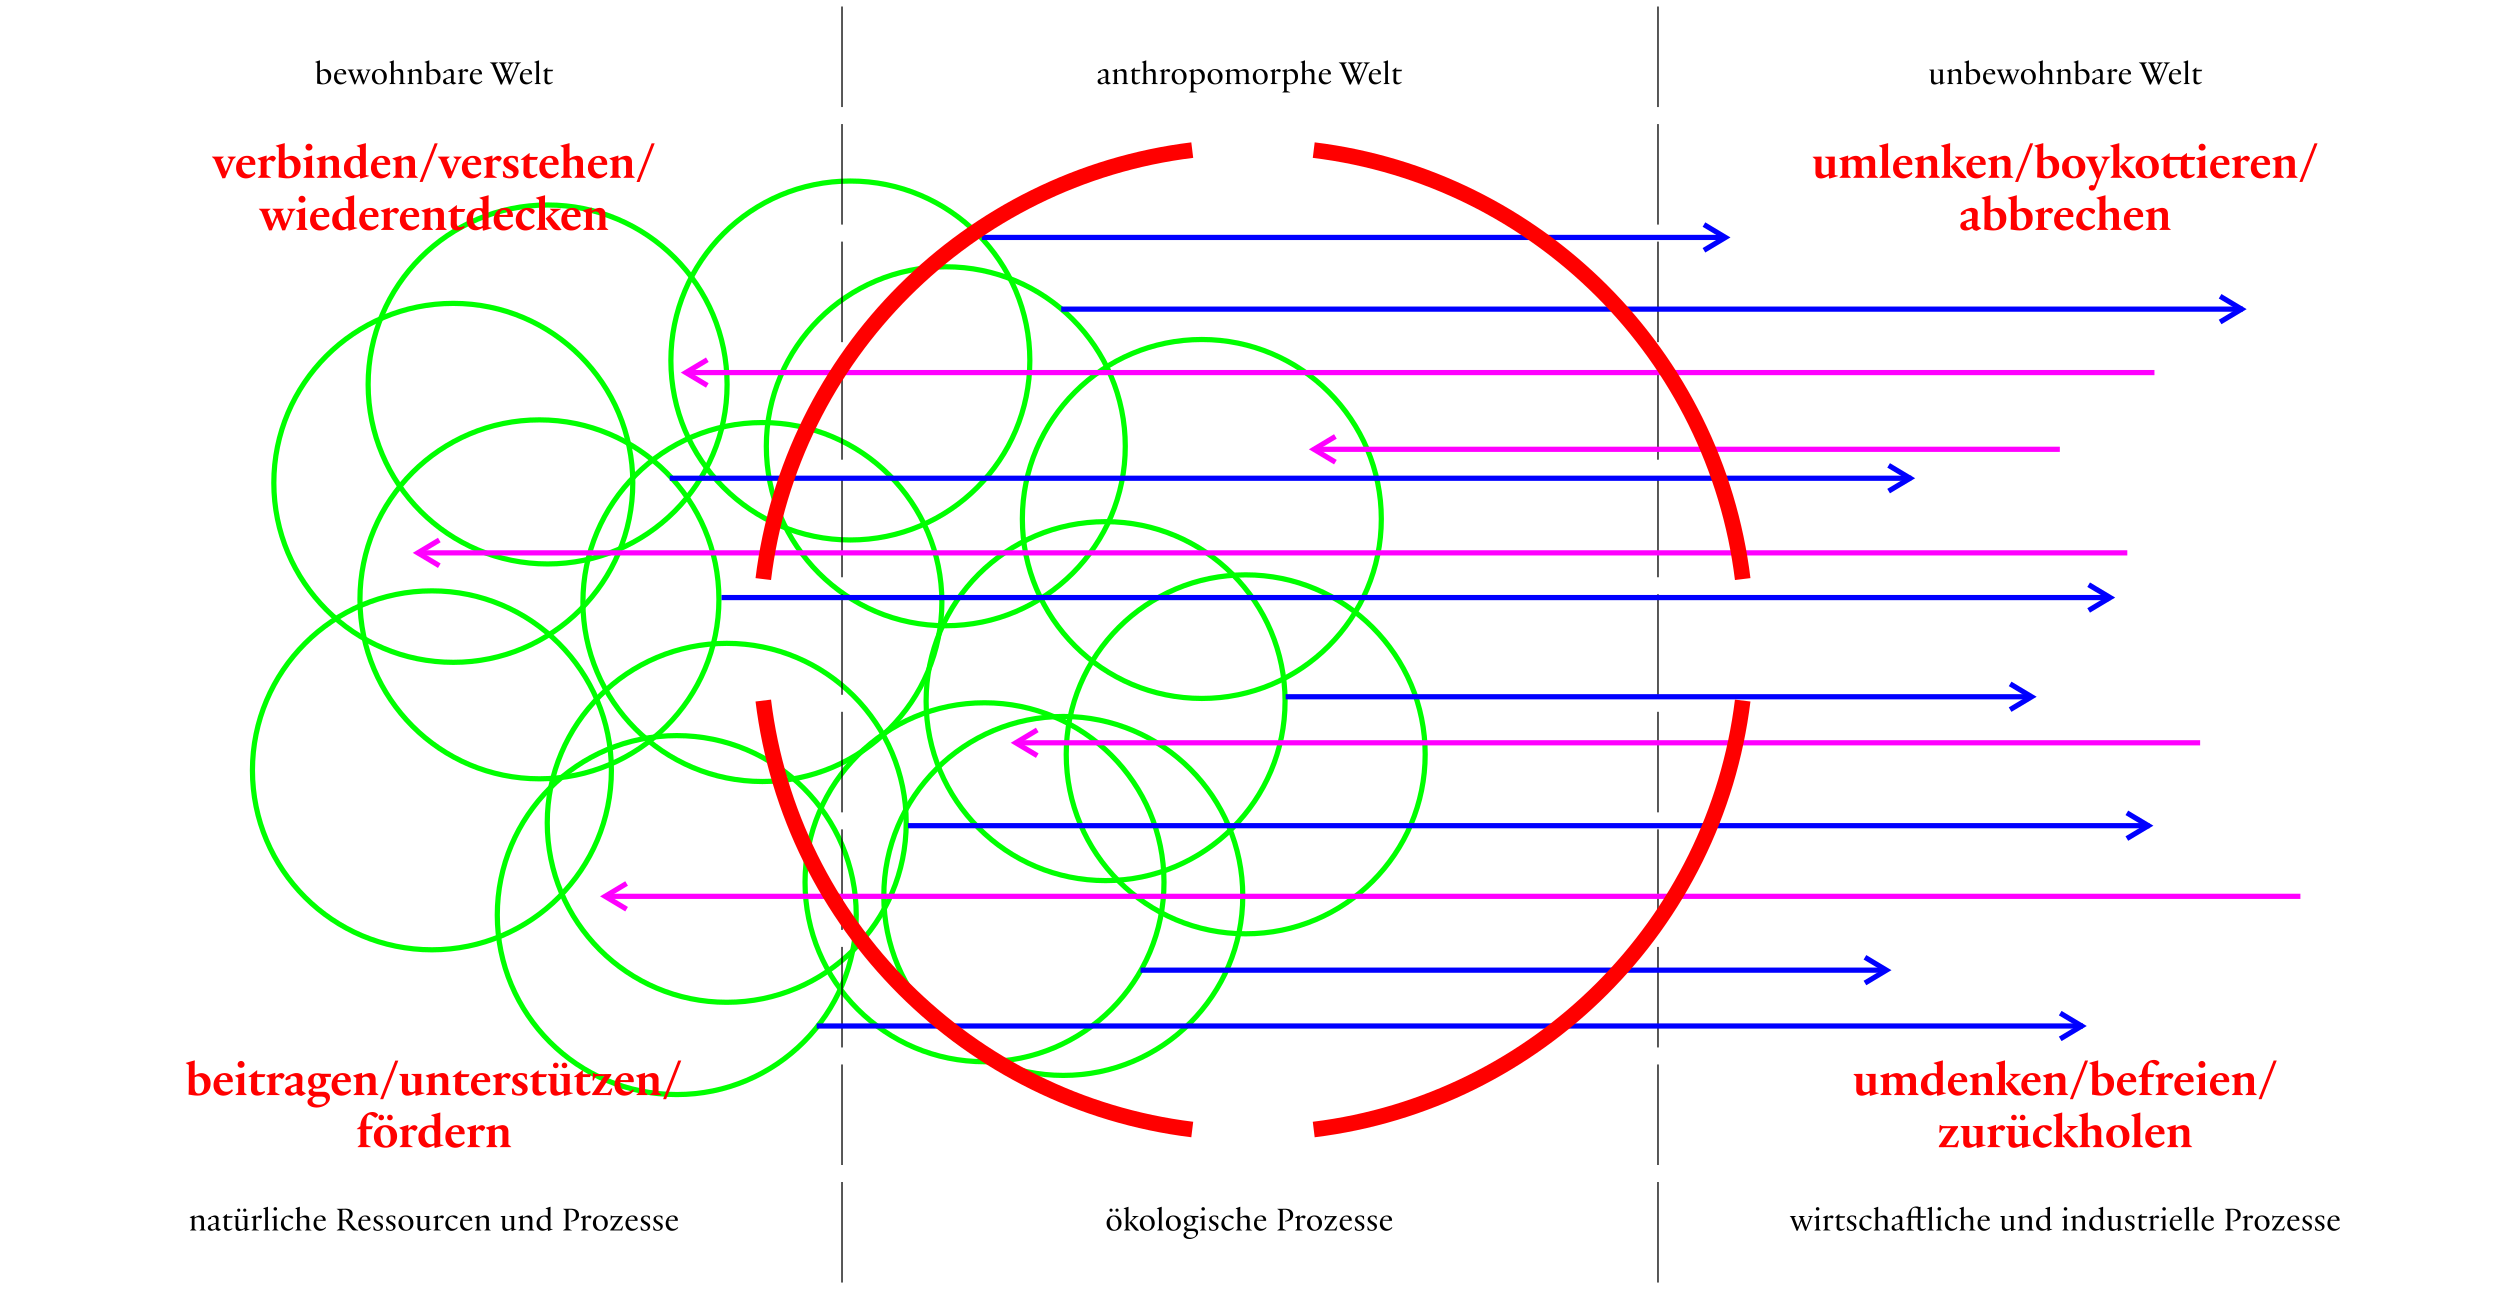 <svg xmlns="http://www.w3.org/2000/svg" width="1920" height="990"><defs><clipPath id="a"><path d="M0 0h1920v990H0Z" style="fill:none;clip-rule:nonzero"/></clipPath><clipPath id="b"><path d="M0 0h1920v990H0Z" style="fill:none;clip-rule:nonzero"/></clipPath></defs><g class="page-1"><path d="M0 0h1920v990H0Z" style="fill:none" transform="matrix(1 0 0 -1 0 990)"/><g style="clip-path:url(#a)" transform="matrix(1 0 0 -1 0 990)"><path d="M0 0c76.125 0 137.837 61.711 137.837 137.836S76.125 275.672 0 275.672s-137.837-61.711-137.837-137.836S-76.125 0 0 0Z" style="fill:none;stroke:#0f0;stroke-opacity:1;stroke-miterlimit:4;stroke-width:4px;stroke-dashoffset:0" transform="translate(653.079 575.3)"/></g><g style="clip-path:url(#a)" transform="matrix(1 0 0 -1 0 990)"><path d="M0 0c76.125 0 137.837 61.711 137.837 137.836S76.125 275.672 0 275.672s-137.837-61.711-137.837-137.836S-76.125 0 0 0Z" style="fill:none;stroke:#0f0;stroke-opacity:1;stroke-miterlimit:4;stroke-width:4px;stroke-dashoffset:0" transform="translate(558.129 220.238)"/></g><g style="clip-path:url(#a)" transform="matrix(1 0 0 -1 0 990)"><path d="M0 0c76.125 0 137.837 61.711 137.837 137.836S76.125 275.672 0 275.672s-137.837-61.711-137.837-137.836S-76.125 0 0 0Z" style="fill:none;stroke:#0f0;stroke-opacity:1;stroke-miterlimit:4;stroke-width:4px;stroke-dashoffset:0" transform="translate(585.525 389.8)"/></g><g style="clip-path:url(#a)" transform="matrix(1 0 0 -1 0 990)"><path d="M0 0c76.125 0 137.837 61.711 137.837 137.836S76.125 275.672 0 275.672s-137.837-61.711-137.837-137.836S-76.125 0 0 0Z" style="fill:none;stroke:#0f0;stroke-opacity:1;stroke-miterlimit:4;stroke-width:4px;stroke-dashoffset:0" transform="translate(923.013 453.594)"/></g><g style="clip-path:url(#a)" transform="matrix(1 0 0 -1 0 990)"><path d="M0 0c76.125 0 137.837 61.711 137.837 137.836S76.125 275.672 0 275.672s-137.837-61.711-137.837-137.836S-76.125 0 0 0Z" style="fill:none;stroke:#0f0;stroke-opacity:1;stroke-miterlimit:4;stroke-width:4px;stroke-dashoffset:0" transform="translate(956.7 272.84)"/></g><g style="clip-path:url(#a)" transform="matrix(1 0 0 -1 0 990)"><path d="M0 0c76.125 0 137.837 61.711 137.837 137.836S76.125 275.672 0 275.672s-137.837-61.711-137.837-137.836S-76.125 0 0 0Z" style="fill:none;stroke:#0f0;stroke-opacity:1;stroke-miterlimit:4;stroke-width:4px;stroke-dashoffset:0" transform="translate(726.376 509.438)"/></g><g style="clip-path:url(#a)" transform="matrix(1 0 0 -1 0 990)"><path d="M0 0c76.125 0 137.837 61.711 137.837 137.836S76.125 275.672 0 275.672s-137.837-61.711-137.837-137.836S-76.125 0 0 0Z" style="fill:none;stroke:#0f0;stroke-opacity:1;stroke-miterlimit:4;stroke-width:4px;stroke-dashoffset:0" transform="translate(414.287 391.871)"/></g><g style="clip-path:url(#a)" transform="matrix(1 0 0 -1 0 990)"><path d="M0 0c76.125 0 137.837 61.711 137.837 137.836S76.125 275.672 0 275.672s-137.837-61.711-137.837-137.836S-76.125 0 0 0Z" style="fill:none;stroke:#0f0;stroke-opacity:1;stroke-miterlimit:4;stroke-width:4px;stroke-dashoffset:0" transform="translate(420.569 556.89)"/></g><g style="clip-path:url(#a)" transform="matrix(1 0 0 -1 0 990)"><path d="M0 0c76.125 0 137.837 61.711 137.837 137.836S76.125 275.672 0 275.672s-137.837-61.711-137.837-137.836S-76.125 0 0 0Z" style="fill:none;stroke:#0f0;stroke-opacity:1;stroke-miterlimit:4;stroke-width:4px;stroke-dashoffset:0" transform="translate(849.09 313.695)"/></g><g style="clip-path:url(#a)" transform="matrix(1 0 0 -1 0 990)"><path d="M0 0c76.125 0 137.837 61.711 137.837 137.836S76.125 275.672 0 275.672s-137.837-61.711-137.837-137.836S-76.125 0 0 0Z" style="fill:none;stroke:#0f0;stroke-opacity:1;stroke-miterlimit:4;stroke-width:4px;stroke-dashoffset:0" transform="translate(348.141 481.328)"/></g><g style="clip-path:url(#a)" transform="matrix(1 0 0 -1 0 990)"><path d="M0 0c76.125 0 137.837 61.711 137.837 137.836S76.125 275.672 0 275.672s-137.837-61.711-137.837-137.836S-76.125 0 0 0Z" style="fill:none;stroke:#0f0;stroke-opacity:1;stroke-miterlimit:4;stroke-width:4px;stroke-dashoffset:0" transform="translate(331.716 260.55)"/></g><g style="clip-path:url(#a)" transform="matrix(1 0 0 -1 0 990)"><path d="M0 0c76.125 0 137.837 61.711 137.837 137.836S76.125 275.672 0 275.672s-137.837-61.711-137.837-137.836S-76.125 0 0 0Z" style="fill:none;stroke:#0f0;stroke-opacity:1;stroke-miterlimit:4;stroke-width:4px;stroke-dashoffset:0" transform="translate(519.76 149.383)"/></g><g style="clip-path:url(#a)" transform="matrix(1 0 0 -1 0 990)"><path d="M0 0c76.125 0 137.837 61.711 137.837 137.836S76.125 275.672 0 275.672s-137.837-61.711-137.837-137.836S-76.125 0 0 0Z" style="fill:none;stroke:#0f0;stroke-opacity:1;stroke-miterlimit:4;stroke-width:4px;stroke-dashoffset:0" transform="translate(756.112 174.59)"/></g><g style="clip-path:url(#a)" transform="matrix(1 0 0 -1 0 990)"><path d="M0 0c76.125 0 137.837 61.711 137.837 137.836S76.125 275.672 0 275.672s-137.837-61.711-137.837-137.836S-76.125 0 0 0Z" style="fill:none;stroke:#0f0;stroke-opacity:1;stroke-miterlimit:4;stroke-width:4px;stroke-dashoffset:0" transform="translate(816.605 164.086)"/></g><path d="M0 0v-77.217" style="fill:none;stroke:#000;stroke-opacity:1;stroke-miterlimit:4;stroke-width:1px;stroke-dashoffset:0" transform="matrix(1 0 0 -1 646.666 5)"/><path d="M0 0v-77.217" style="fill:none;stroke:#000;stroke-opacity:1;stroke-miterlimit:4;stroke-width:1px;stroke-dashoffset:0" transform="matrix(1 0 0 -1 646.666 95.278)"/><path d="M0 0v-77.217" style="fill:none;stroke:#000;stroke-opacity:1;stroke-miterlimit:4;stroke-width:1px;stroke-dashoffset:0" transform="matrix(1 0 0 -1 646.666 185.557)"/><path d="M0 0v-77.217" style="fill:none;stroke:#000;stroke-opacity:1;stroke-miterlimit:4;stroke-width:1px;stroke-dashoffset:0" transform="matrix(1 0 0 -1 646.666 275.835)"/><path d="M0 0v-77.217" style="fill:none;stroke:#000;stroke-opacity:1;stroke-miterlimit:4;stroke-width:1px;stroke-dashoffset:0" transform="matrix(1 0 0 -1 646.666 366.113)"/><path d="M0 0v-77.217" style="fill:none;stroke:#000;stroke-opacity:1;stroke-miterlimit:4;stroke-width:1px;stroke-dashoffset:0" transform="matrix(1 0 0 -1 646.666 456.392)"/><path d="M0 0v-77.217" style="fill:none;stroke:#000;stroke-opacity:1;stroke-miterlimit:4;stroke-width:1px;stroke-dashoffset:0" transform="matrix(1 0 0 -1 646.666 546.67)"/><path d="M0 0v-77.217" style="fill:none;stroke:#000;stroke-opacity:1;stroke-miterlimit:4;stroke-width:1px;stroke-dashoffset:0" transform="matrix(1 0 0 -1 646.666 636.948)"/><path d="M0 0v-77.217" style="fill:none;stroke:#000;stroke-opacity:1;stroke-miterlimit:4;stroke-width:1px;stroke-dashoffset:0" transform="matrix(1 0 0 -1 646.666 727.227)"/><path d="M0 0v-77.217" style="fill:none;stroke:#000;stroke-opacity:1;stroke-miterlimit:4;stroke-width:1px;stroke-dashoffset:0" transform="matrix(1 0 0 -1 646.666 817.505)"/><path d="M0 0v-77.217" style="fill:none;stroke:#000;stroke-opacity:1;stroke-miterlimit:4;stroke-width:1px;stroke-dashoffset:0" transform="matrix(1 0 0 -1 646.666 907.783)"/><path d="M0 0v-77.217" style="fill:none;stroke:#000;stroke-opacity:1;stroke-miterlimit:4;stroke-width:1px;stroke-dashoffset:0" transform="matrix(1 0 0 -1 1273.332 5)"/><path d="M0 0v-77.217" style="fill:none;stroke:#000;stroke-opacity:1;stroke-miterlimit:4;stroke-width:1px;stroke-dashoffset:0" transform="matrix(1 0 0 -1 1273.332 95.278)"/><path d="M0 0v-77.217" style="fill:none;stroke:#000;stroke-opacity:1;stroke-miterlimit:4;stroke-width:1px;stroke-dashoffset:0" transform="matrix(1 0 0 -1 1273.332 185.557)"/><path d="M0 0v-77.217" style="fill:none;stroke:#000;stroke-opacity:1;stroke-miterlimit:4;stroke-width:1px;stroke-dashoffset:0" transform="matrix(1 0 0 -1 1273.332 275.835)"/><path d="M0 0v-77.217" style="fill:none;stroke:#000;stroke-opacity:1;stroke-miterlimit:4;stroke-width:1px;stroke-dashoffset:0" transform="matrix(1 0 0 -1 1273.332 366.113)"/><path d="M0 0v-77.217" style="fill:none;stroke:#000;stroke-opacity:1;stroke-miterlimit:4;stroke-width:1px;stroke-dashoffset:0" transform="matrix(1 0 0 -1 1273.332 456.392)"/><path d="M0 0v-77.217" style="fill:none;stroke:#000;stroke-opacity:1;stroke-miterlimit:4;stroke-width:1px;stroke-dashoffset:0" transform="matrix(1 0 0 -1 1273.332 546.67)"/><path d="M0 0v-77.217" style="fill:none;stroke:#000;stroke-opacity:1;stroke-miterlimit:4;stroke-width:1px;stroke-dashoffset:0" transform="matrix(1 0 0 -1 1273.332 636.948)"/><path d="M0 0v-77.217" style="fill:none;stroke:#000;stroke-opacity:1;stroke-miterlimit:4;stroke-width:1px;stroke-dashoffset:0" transform="matrix(1 0 0 -1 1273.332 727.227)"/><path d="M0 0v-77.217" style="fill:none;stroke:#000;stroke-opacity:1;stroke-miterlimit:4;stroke-width:1px;stroke-dashoffset:0" transform="matrix(1 0 0 -1 1273.332 817.505)"/><path d="M0 0v-77.217" style="fill:none;stroke:#000;stroke-opacity:1;stroke-miterlimit:4;stroke-width:1px;stroke-dashoffset:0" transform="matrix(1 0 0 -1 1273.332 907.783)"/><path d="M0 0h-1127.419" style="fill:none;stroke:#f0f;stroke-opacity:1;stroke-miterlimit:4;stroke-width:4px;stroke-dashoffset:0" transform="matrix(1 0 0 -1 1654.623 286.14)"/><path d="m0 0-16.494 9.881 16.492 9.883" style="fill:none;stroke:#f0f;stroke-opacity:1;stroke-miterlimit:4;stroke-width:4px;stroke-dashoffset:0" transform="matrix(1 0 0 -1 543.234 296.021)"/><path d="M0 0h-1309.774" style="fill:none;stroke:#f0f;stroke-opacity:1;stroke-miterlimit:4;stroke-width:4px;stroke-dashoffset:0" transform="matrix(1 0 0 -1 1633.774 424.598)"/><path d="m0 0-16.494 9.881 16.492 9.883" style="fill:none;stroke:#f0f;stroke-opacity:1;stroke-miterlimit:4;stroke-width:4px;stroke-dashoffset:0" transform="matrix(1 0 0 -1 337.385 434.479)"/><path d="M0 0h-572.407" style="fill:none;stroke:#f0f;stroke-opacity:1;stroke-miterlimit:4;stroke-width:4px;stroke-dashoffset:0" transform="matrix(1 0 0 -1 1581.96 345.063)"/><path d="m0 0-16.494 9.881 16.492 9.883" style="fill:none;stroke:#f0f;stroke-opacity:1;stroke-miterlimit:4;stroke-width:4px;stroke-dashoffset:0" transform="matrix(1 0 0 -1 1025.59 354.947)"/><path d="M0 0h-908.699" style="fill:none;stroke:#f0f;stroke-opacity:1;stroke-miterlimit:4;stroke-width:4px;stroke-dashoffset:0" transform="matrix(1 0 0 -1 1689.706 570.469)"/><path d="m0 0-16.494 9.881 16.492 9.883" style="fill:none;stroke:#f0f;stroke-opacity:1;stroke-miterlimit:4;stroke-width:4px;stroke-dashoffset:0" transform="matrix(1 0 0 -1 796.629 580.35)"/><path d="M0 0h-1299.705" style="fill:none;stroke:#f0f;stroke-opacity:1;stroke-miterlimit:4;stroke-width:4px;stroke-dashoffset:0" transform="matrix(1 0 0 -1 1766.705 688.379)"/><path d="m0 0-16.494 9.881 16.492 9.883" style="fill:none;stroke:#f0f;stroke-opacity:1;stroke-miterlimit:4;stroke-width:4px;stroke-dashoffset:0" transform="matrix(1 0 0 -1 481.232 698.26)"/><path d="M0 0h569" style="fill:none;stroke:#00f;stroke-opacity:1;stroke-miterlimit:4;stroke-width:4px;stroke-dashoffset:0" transform="matrix(1 0 0 -1 754 182.352)"/><path d="m0 0 16.494 9.881L.002 19.764" style="fill:none;stroke:#00f;stroke-opacity:1;stroke-miterlimit:4;stroke-width:4px;stroke-dashoffset:0" transform="matrix(1 0 0 -1 1308.63 192.234)"/><path d="M0 0h572.407" style="fill:none;stroke:#00f;stroke-opacity:1;stroke-miterlimit:4;stroke-width:4px;stroke-dashoffset:0" transform="matrix(1 0 0 -1 987.393 535.11)"/><path d="m0 0 16.494 9.881L.002 19.764" style="fill:none;stroke:#00f;stroke-opacity:1;stroke-miterlimit:4;stroke-width:4px;stroke-dashoffset:0" transform="matrix(1 0 0 -1 1543.764 544.992)"/><path d="M0 0h572.407" style="fill:none;stroke:#00f;stroke-opacity:1;stroke-miterlimit:4;stroke-width:4px;stroke-dashoffset:0" transform="matrix(1 0 0 -1 875.906 745.086)"/><path d="m0 0 16.494 9.881L.002 19.764" style="fill:none;stroke:#00f;stroke-opacity:1;stroke-miterlimit:4;stroke-width:4px;stroke-dashoffset:0" transform="matrix(1 0 0 -1 1432.277 754.967)"/><path d="M0 0h953.481" style="fill:none;stroke:#00f;stroke-opacity:1;stroke-miterlimit:4;stroke-width:4px;stroke-dashoffset:0" transform="matrix(1 0 0 -1 514.378 367.293)"/><path d="m0 0 16.494 9.881L.002 19.764" style="fill:none;stroke:#00f;stroke-opacity:1;stroke-miterlimit:4;stroke-width:4px;stroke-dashoffset:0" transform="matrix(1 0 0 -1 1450.457 377.176)"/><path d="M0 0h907.443" style="fill:none;stroke:#00f;stroke-opacity:1;stroke-miterlimit:4;stroke-width:4px;stroke-dashoffset:0" transform="matrix(1 0 0 -1 815 237.418)"/><path d="m0 0 16.494 9.881L.002 19.764" style="fill:none;stroke:#00f;stroke-opacity:1;stroke-miterlimit:4;stroke-width:4px;stroke-dashoffset:0" transform="matrix(1 0 0 -1 1705.041 247.297)"/><path d="M0 0h953.481" style="fill:none;stroke:#00f;stroke-opacity:1;stroke-miterlimit:4;stroke-width:4px;stroke-dashoffset:0" transform="matrix(1 0 0 -1 697.339 634.129)"/><path d="m0 0 16.494 9.881L.002 19.764" style="fill:none;stroke:#00f;stroke-opacity:1;stroke-miterlimit:4;stroke-width:4px;stroke-dashoffset:0" transform="matrix(1 0 0 -1 1633.418 644.01)"/><path d="M0 0h972.386" style="fill:none;stroke:#00f;stroke-opacity:1;stroke-miterlimit:4;stroke-width:4px;stroke-dashoffset:0" transform="matrix(1 0 0 -1 627.252 787.969)"/><path d="m0 0 16.494 9.881L.002 19.764" style="fill:none;stroke:#00f;stroke-opacity:1;stroke-miterlimit:4;stroke-width:4px;stroke-dashoffset:0" transform="matrix(1 0 0 -1 1582.236 797.848)"/><path d="M0 0h1062.876" style="fill:none;stroke:#00f;stroke-opacity:1;stroke-miterlimit:4;stroke-width:4px;stroke-dashoffset:0" transform="matrix(1 0 0 -1 554.124 458.926)"/><path d="m0 0 16.494 9.881L.002 19.764" style="fill:none;stroke:#00f;stroke-opacity:1;stroke-miterlimit:4;stroke-width:4px;stroke-dashoffset:0" transform="matrix(1 0 0 -1 1604.08 468.807)"/><path d="M0 0h1920v990H0Z" style="fill:none" transform="matrix(1 0 0 -1 0 990)"/><g style="clip-path:url(#b)" transform="matrix(1 0 0 -1 0 990)"><path d="M0 0c-171.99-21.113-308.332-157.453-329.447-329.445" style="fill:none;stroke:red;stroke-opacity:1;stroke-miterlimit:4;stroke-width:12px;stroke-dashoffset:0" transform="translate(915.65 874.715)"/></g><g style="clip-path:url(#b)" transform="matrix(1 0 0 -1 0 990)"><path d="M0 0c-21.115 171.992-157.457 308.332-329.447 329.445" style="fill:none;stroke:red;stroke-opacity:1;stroke-miterlimit:4;stroke-width:12px;stroke-dashoffset:0" transform="translate(1338.393 545.27)"/></g><g style="clip-path:url(#b)" transform="matrix(1 0 0 -1 0 990)"><path d="M0 0c21.115-171.992 157.457-308.332 329.447-329.449" style="fill:none;stroke:red;stroke-opacity:1;stroke-miterlimit:4;stroke-width:12px;stroke-dashoffset:0" transform="translate(586.203 451.977)"/></g><g style="clip-path:url(#b)" transform="matrix(1 0 0 -1 0 990)"><path d="M0 0c171.99 21.117 308.332 157.457 329.447 329.449" style="fill:none;stroke:red;stroke-opacity:1;stroke-miterlimit:4;stroke-width:12px;stroke-dashoffset:0" transform="translate(1008.946 122.527)"/></g><path d="m853.253 63.902-2.236-1.118.182-7.098c0-1.56-1.118-2.652-2.86-2.652-1.456 0-5.096 1.586-5.096 2.86 0 .156.104.39.312.39l1.82-.598.208-1.144c.208-.156.624-.338 1.3-.338 1.586 0 2.262.858 2.262 2.262l-.026 2.288c-1.768.468-3.796 1.144-5.044 1.794-.78.416-1.118 1.144-1.118 1.924 0 1.404 1.092 2.314 2.678 2.314 1.066 0 1.82-.364 2.574-.78l.91-.494c.312.832 1.222 1.378 2.262 1.326l1.872-.91Zm-4.212-1.066c-.39.312-1.3.91-2.184.91-1.144 0-1.794-.806-1.794-1.716 0-1.196.78-1.56 2.73-2.21.546-.182 1.144-.338 1.3-.416Zm6.734-7.696v8.294l-1.326.962v.156h4.862v-.156l-1.43-.962v-7.93a3.7 3.7 0 0 1 2.626-1.118c1.456 0 2.522.91 2.522 2.34v6.708l-1.326.962v.156h4.862v-.156l-1.43-.962v-6.942c0-2.236-.832-3.458-3.068-3.458-1.508 0-3.328 1.092-4.134 1.586h-.052v-1.664h-.156l-3.562 1.404v.156Zm20.176-1.56h-4.498l.052-1.638h-.156l-3.25 2.678v.13h1.352c-.052 2.236-.13 5.33-.13 6.864 0 1.846.676 3.198 3.016 3.198 1.352 0 2.652-.806 3.302-1.56l-.156-.442c-.338.234-1.118.702-2.08.702-1.248 0-2.002-.78-1.976-2.21l.052-6.552h3.952Zm2.236-5.252v15.106l-1.326.962v.156h4.862v-.156l-1.43-.962v-7.93a3.7 3.7 0 0 1 2.626-1.118c1.456 0 2.522.91 2.522 2.34v6.708l-1.118.962v.156h5.018v-.156l-1.794-.962v-6.942c0-2.236-.832-3.458-3.068-3.458-1.508 0-3.328 1.092-4.134 1.586h-.052v-5.798l.052-2.47h-.156l-3.354 1.196v.156Zm16.042 15.106v-7.332c.052-.416.442-1.456 1.534-1.456.728 0 1.43.572 1.872.858h.13c.442-.312.962-.988 1.014-1.404-.13-.598-.754-1.066-1.508-1.066-1.196 0-2.34 1.118-3.016 1.924h-.026v-2.002h-.156l-3.562 1.404v.156l1.612.624v8.294l-1.326.962v.156h5.642v-.156Zm5.616-4.55c0 3.458 2.132 5.928 5.668 5.928 3.432 0 5.798-2.548 5.798-5.902 0-3.38-2.236-5.876-5.668-5.876-3.406 0-5.798 2.496-5.798 5.85m5.278-5.07c2.548 0 3.848 2.704 3.848 5.72 0 2.366-.988 4.524-3.068 4.524-2.392 0-3.666-2.886-3.666-5.876 0-2.262.936-4.368 2.886-4.368m13.676 10.972c3.588 0 6.526-2.054 6.526-6.24 0-3.432-2.132-5.486-4.758-5.486-1.144 0-2.47.702-3.51 1.3l-.364.208h-.026v-1.612h-.156l-3.51 1.404v.156l1.612.624v14.742l-1.326.962V71h6.006v-.208l-2.626-1.014v-5.356c.39.13 1.196.364 2.132.364m-2.106-9.386c.416-.468 1.378-1.014 2.392-1.014 2.392 0 3.952 2.08 3.952 4.888s-1.456 4.732-3.536 4.732c-1.612 0-2.652-1.014-2.808-3.172Zm10.764 3.484c0 3.458 2.132 5.928 5.668 5.928 3.432 0 5.798-2.548 5.798-5.902 0-3.38-2.236-5.876-5.668-5.876-3.406 0-5.798 2.496-5.798 5.85m5.278-5.07c2.548 0 3.848 2.704 3.848 5.72 0 2.366-.988 4.524-3.068 4.524-2.392 0-3.666-2.886-3.666-5.876 0-2.262.936-4.368 2.886-4.368m11.7.806v-1.664h-.156l-3.562 1.404v.156l1.612.624v8.294l-1.326.962v.156h4.862v-.156l-1.43-.962v-7.93a3.7 3.7 0 0 1 2.626-1.118c1.456 0 2.522.91 2.522 2.34v6.708l-1.326.962v.156h4.862v-.156l-1.43-.962v-7.93a3.7 3.7 0 0 1 2.626-1.118c1.456 0 2.522.91 2.522 2.34v6.708l-1.326.962v.156h4.862v-.156l-1.43-.962v-6.942c0-2.236-.832-3.458-3.068-3.458-1.612 0-3.64 1.248-4.42 1.768-.364-1.144-1.248-1.768-2.834-1.768-1.508 0-3.328 1.092-4.134 1.586Zm17.706 4.264c0 3.458 2.132 5.928 5.668 5.928 3.432 0 5.798-2.548 5.798-5.902 0-3.38-2.236-5.876-5.668-5.876-3.406 0-5.798 2.496-5.798 5.85m5.278-5.07c2.548 0 3.848 2.704 3.848 5.72 0 2.366-.988 4.524-3.068 4.524-2.392 0-3.666-2.886-3.666-5.876 0-2.262.936-4.368 2.886-4.368m11.7 9.62v-7.332c.052-.416.442-1.456 1.534-1.456.728 0 1.43.572 1.872.858h.13c.442-.312.962-.988 1.014-1.404-.13-.598-.754-1.066-1.508-1.066-1.196 0-2.34 1.118-3.016 1.924h-.026v-2.002h-.156l-3.562 1.404v.156l1.612.624v8.294l-1.326.962v.156h5.642v-.156Zm11.232 1.352c3.588 0 6.526-2.054 6.526-6.24 0-3.432-2.132-5.486-4.758-5.486-1.144 0-2.47.702-3.51 1.3l-.364.208h-.026v-1.612h-.156l-3.51 1.404v.156l1.612.624v14.742l-1.326.962V71h6.006v-.208l-2.626-1.014v-5.356c.39.13 1.196.364 2.132.364m-2.106-9.386c.416-.468 1.378-1.014 2.392-1.014 2.392 0 3.952 2.08 3.952 4.888s-1.456 4.732-3.536 4.732c-1.612 0-2.652-1.014-2.808-3.172Zm11.856-7.072v15.106l-1.326.962v.156h4.862v-.156l-1.43-.962v-7.93a3.7 3.7 0 0 1 2.626-1.118c1.456 0 2.522.91 2.522 2.34v6.708l-1.118.962v.156h5.018v-.156l-1.794-.962v-6.942c0-2.236-.832-3.458-3.068-3.458-1.508 0-3.328 1.092-4.134 1.586h-.052v-5.798l.052-2.47h-.156l-3.354 1.196v.156Zm21.762 8.866.286-.442c-.052-2.314-1.404-3.718-3.926-3.718-2.99 0-5.434 2.496-5.434 6.292 0 3.406 2.236 5.486 4.862 5.486 2.106 0 3.588-1.014 4.732-2.314l-.338-.572c-.728.702-1.456 1.43-3.042 1.43-2.418 0-4.082-2.132-4.082-4.992 0-.494.052-1.04.104-1.352Zm-6.734-.832c.286-1.43 1.196-2.6 2.73-2.6 1.456 0 2.132 1.248 2.132 2.6Zm28.938 5.07-2.288-5.616 3.068-6.552 1.794-1.196v-.156h-4.914v.156l1.976 1.196-2.392 5.356-2.21-5.33.026-.026 2.08-1.196v-.156h-6.24v.156l1.716 1.196 3.12 7.722-2.028 4.446h-.052l-5.33-12.168 2.08-1.196v-.156h-6.344v.156l1.82 1.196 5.824 13.832.676 1.82h.962l.728-1.846 2.158-4.81 1.872 4.654.702 2.002h.962l.754-2.028 5.694-13.624 1.924-1.196v-.156h-5.096v.156l1.95 1.196-4.94 12.168Zm16.224-4.238.286-.442c-.052-2.314-1.404-3.718-3.926-3.718-2.99 0-5.434 2.496-5.434 6.292 0 3.406 2.236 5.486 4.862 5.486 2.106 0 3.588-1.014 4.732-2.314l-.338-.572c-.728.702-1.456 1.43-3.042 1.43-2.418 0-4.082-2.132-4.082-4.992 0-.494.052-1.04.104-1.352Zm-6.734-.832c.286-1.43 1.196-2.6 2.73-2.6 1.456 0 2.132 1.248 2.132 2.6Zm12.376 7.072V48.822l.052-2.47h-.156l-3.614 1.196v.156l1.612.624v15.106l-1.326.962v.156h4.862v-.156Zm10.868-9.854h-4.498l.052-1.638h-.156l-3.25 2.678v.13h1.352c-.052 2.236-.13 5.33-.13 6.864 0 1.846.676 3.198 3.016 3.198 1.352 0 2.652-.806 3.302-1.56l-.156-.442c-.338.234-1.118.702-2.08.702-1.248 0-2.002-.78-1.976-2.21l.052-6.552h3.952ZM1492.099 63.304v-8.216l.052-1.69h-.312l-3.718.078v.208l1.872.806v7.878c-.312.546-1.3 1.196-2.548 1.196-1.43 0-2.34-.962-2.34-2.392l.026-6.084.052-1.69h-.312l-3.276.078v.156l1.456.858-.026 7.41c0 1.924 1.014 2.99 2.86 2.99 1.3 0 2.886-.78 4.056-1.56h.052l.104 1.534.39.078 3.354-1.326v-.156Zm4.602-8.164v8.294l-1.326.962v.156h4.862v-.156l-1.43-.962v-7.93a3.7 3.7 0 0 1 2.626-1.118c1.456 0 2.522.91 2.522 2.34v6.708l-1.326.962v.156h4.862v-.156l-1.43-.962v-6.942c0-2.236-.832-3.458-3.068-3.458-1.508 0-3.328 1.092-4.134 1.586h-.052v-1.664h-.156l-3.562 1.404v.156Zm13.39-6.812-.026 12.558-.078 3.328c.832.052 2.548.598 4.238.598 3.666 0 6.578-2.184 6.578-6.292 0-3.588-2.34-5.46-4.784-5.46-1.144 0-2.366.572-3.406 1.144l-.468.26v-5.616l.052-2.496h-.156l-3.562 1.196v.156Zm2.054 6.994c.338-.312 1.196-.936 2.366-.936 2.418 0 4.004 2.028 4.004 4.862s-1.482 4.81-3.614 4.81c-1.846 0-2.756-1.118-2.756-3.822Zm19.916 1.872.286-.442c-.052-2.314-1.404-3.718-3.926-3.718-2.99 0-5.434 2.496-5.434 6.292 0 3.406 2.236 5.486 4.862 5.486 2.106 0 3.588-1.014 4.732-2.314l-.338-.572c-.728.702-1.456 1.43-3.042 1.43-2.418 0-4.082-2.132-4.082-4.992 0-.494.052-1.04.104-1.352Zm-6.734-.832c.286-1.43 1.196-2.6 2.73-2.6 1.456 0 2.132 1.248 2.132 2.6Zm24.752-1.82 1.066-.962v-.156h-3.718v.156l1.534.962-2.834 7.41h-.078l-2.652-7.41 1.456-.962v-.156h-4.732v.156l1.17.962.572 1.586-2.236 5.824h-.052l-2.86-7.41 1.456-.962v-.156h-4.836v.156l1.17.962 4.108 10.27.806-.078 2.912-7.306h.052l2.704 7.384.806-.078Zm1.976 4.342c0 3.458 2.132 5.928 5.668 5.928 3.432 0 5.798-2.548 5.798-5.902 0-3.38-2.236-5.876-5.668-5.876-3.406 0-5.798 2.496-5.798 5.85m5.278-5.07c2.548 0 3.848 2.704 3.848 5.72 0 2.366-.988 4.524-3.068 4.524-2.392 0-3.666-2.886-3.666-5.876 0-2.262.936-4.368 2.886-4.368m9.412-5.486v15.106l-1.326.962v.156h4.862v-.156l-1.43-.962v-7.93a3.7 3.7 0 0 1 2.626-1.118c1.456 0 2.522.91 2.522 2.34v6.708l-1.118.962v.156h5.018v-.156l-1.794-.962v-6.942c0-2.236-.832-3.458-3.068-3.458-1.508 0-3.328 1.092-4.134 1.586h-.052v-5.798l.052-2.47h-.156l-3.354 1.196v.156Zm13.936 6.812v8.294l-1.326.962v.156h4.862v-.156l-1.43-.962v-7.93a3.7 3.7 0 0 1 2.626-1.118c1.456 0 2.522.91 2.522 2.34v6.708l-1.326.962v.156h4.862v-.156l-1.43-.962v-6.942c0-2.236-.832-3.458-3.068-3.458-1.508 0-3.328 1.092-4.134 1.586h-.052v-1.664h-.156l-3.562 1.404v.156Zm13.39-6.812-.026 12.558-.078 3.328c.832.052 2.548.598 4.238.598 3.666 0 6.578-2.184 6.578-6.292 0-3.588-2.34-5.46-4.784-5.46-1.144 0-2.366.572-3.406 1.144l-.468.26v-5.616l.052-2.496h-.156l-3.562 1.196v.156Zm2.054 6.994c.338-.312 1.196-.936 2.366-.936 2.418 0 4.004 2.028 4.004 4.862s-1.482 4.81-3.614 4.81c-1.846 0-2.756-1.118-2.756-3.822Zm20.878 8.58-2.236-1.118.182-7.098c0-1.56-1.118-2.652-2.86-2.652-1.456 0-5.096 1.586-5.096 2.86 0 .156.104.39.312.39l1.82-.598.208-1.144c.208-.156.624-.338 1.3-.338 1.586 0 2.262.858 2.262 2.262l-.026 2.288c-1.768.468-3.796 1.144-5.044 1.794-.78.416-1.118 1.144-1.118 1.924 0 1.404 1.092 2.314 2.678 2.314 1.066 0 1.82-.364 2.574-.78l.91-.494c.312.832 1.222 1.378 2.262 1.326l1.872-.91Zm-4.212-1.066c-.39.312-1.3.91-2.184.91-1.144 0-1.794-.806-1.794-1.716 0-1.196.78-1.56 2.73-2.21.546-.182 1.144-.338 1.3-.416Zm8.84.598v-7.332c.052-.416.442-1.456 1.534-1.456.728 0 1.43.572 1.872.858h.13c.442-.312.962-.988 1.014-1.404-.13-.598-.754-1.066-1.508-1.066-1.196 0-2.34 1.118-3.016 1.924h-.026v-2.002h-.156l-3.562 1.404v.156l1.612.624v8.294l-1.326.962v.156h5.642v-.156Zm14.716-6.24.286-.442c-.052-2.314-1.404-3.718-3.926-3.718-2.99 0-5.434 2.496-5.434 6.292 0 3.406 2.236 5.486 4.862 5.486 2.106 0 3.588-1.014 4.732-2.314l-.338-.572c-.728.702-1.456 1.43-3.042 1.43-2.418 0-4.082-2.132-4.082-4.992 0-.494.052-1.04.104-1.352Zm-6.734-.832c.286-1.43 1.196-2.6 2.73-2.6 1.456 0 2.132 1.248 2.132 2.6Zm28.938 5.07-2.288-5.616 3.068-6.552 1.794-1.196v-.156h-4.914v.156l1.976 1.196-2.392 5.356-2.21-5.33.026-.026 2.08-1.196v-.156h-6.24v.156l1.716 1.196 3.12 7.722-2.028 4.446h-.052l-5.33-12.168 2.08-1.196v-.156h-6.344v.156l1.82 1.196 5.824 13.832.676 1.82h.962l.728-1.846 2.158-4.81 1.872 4.654.702 2.002h.962l.754-2.028 5.694-13.624 1.924-1.196v-.156h-5.096v.156l1.95 1.196-4.94 12.168Zm16.224-4.238.286-.442c-.052-2.314-1.404-3.718-3.926-3.718-2.99 0-5.434 2.496-5.434 6.292 0 3.406 2.236 5.486 4.862 5.486 2.106 0 3.588-1.014 4.732-2.314l-.338-.572c-.728.702-1.456 1.43-3.042 1.43-2.418 0-4.082-2.132-4.082-4.992 0-.494.052-1.04.104-1.352Zm-6.734-.832c.286-1.43 1.196-2.6 2.73-2.6 1.456 0 2.132 1.248 2.132 2.6Zm12.376 7.072V48.822l.052-2.47h-.156l-3.614 1.196v.156l1.612.624v15.106l-1.326.962v.156h4.862v-.156Zm10.868-9.854h-4.498l.052-1.638h-.156l-3.25 2.678v.13h1.352c-.052 2.236-.13 5.33-.13 6.864 0 1.846.676 3.198 3.016 3.198 1.352 0 2.652-.806 3.302-1.56l-.156-.442c-.338.234-1.118.702-2.08.702-1.248 0-2.002-.78-1.976-2.21l.052-6.552h3.952Z"/><path d="M.464-.057V-.35l.002-.079-.204.003v.007l.081.048v.282a.1.1 0 0 1-.073.03c-.047 0-.075-.029-.075-.077l.001-.212.002-.081-.181.003v.006l.058.049-.001.26q0 .124.116.124a.25.25 0 0 0 .135-.048l.019-.012h.001l.003.058.015.004.168-.05v-.006Zm.271-.327v-.065H.729l-.175.056v.006l.063.04v.293L.56-.006V0h.231v-.006L.737-.054v-.288a.1.1 0 0 1 .074-.03c.049 0 .077.031.077.074v.244l-.05.048V0h.229v-.006l-.058-.048v-.288a.1.1 0 0 1 .074-.03c.049 0 .077.031.077.074v.244l-.05.048V0h.228v-.006l-.057-.048v-.257c0-.086-.039-.133-.122-.133a.26.26 0 0 0-.139.051l-.022.015Q.973-.442.888-.444a.25.25 0 0 0-.133.048Zm.807.33v-.55L1.544-.7h-.006l-.18.05v.006l.064.036v.554l-.057.048V0H1.6v-.006Zm.491-.217v-.008c0-.104-.059-.165-.166-.165-.134 0-.224.109-.224.242 0 .136.09.214.198.214.09 0 .15-.045.193-.099L2.016-.12a.14.14 0 0 1-.114.053c-.093 0-.142-.083-.142-.176l.001-.02.26.003Zm-.269-.032c.005-.055.032-.101.085-.101.049 0 .073.04.073.101Zm.376-.044v.293l-.056.048V0h.229v-.006L2.26-.054v-.288a.1.1 0 0 1 .074-.031c.049 0 .079.032.079.075v.244l-.053.048V0h.231v-.006l-.058-.048v-.258c0-.086-.04-.133-.122-.133a.26.26 0 0 0-.131.047l-.022.013v-.064h-.006l-.175.056v.006Zm.99.344a10 10 0 0 1-.221-.27l.108-.091.101-.058v-.006h-.224v.006l.069.054-.153.137v.006l.128.173c.039.053.082.059.134.059a.2.2 0 0 0 .058-.008Zm-.335-.051v-.55L2.797-.7h-.006l-.18.05v.006l.064.036v.554l-.057.048V0h.235v-.006Zm.721-.217v-.008c0-.104-.059-.165-.166-.165-.134 0-.224.109-.224.242 0 .136.09.214.198.214.09 0 .15-.045.193-.099L3.499-.12a.14.14 0 0 1-.114.053c-.093 0-.142-.083-.142-.176l.001-.02.26.003Zm-.269-.032c.005-.055.032-.101.085-.101.049 0 .073.04.073.101Zm.376-.044v.293l-.056.048V0h.229v-.006l-.053-.048v-.288a.1.1 0 0 1 .074-.031c.049 0 .079.032.079.075v.244l-.053.048V0h.231v-.006l-.058-.048v-.258c0-.086-.04-.133-.122-.133a.26.26 0 0 0-.131.047l-.022.013v-.064h-.006l-.175.056v.006Zm.546.431.306-.781h-.062l-.305.781Zm.391-.692-.001.492-.004.108c.036.001.099.019.182.019C4.891.011 5-.077 5-.236c0-.133-.087-.207-.187-.207-.043 0-.082.021-.118.038l-.017.008v-.21L4.68-.7h-.006l-.176.05v.006Zm.118.253a.1.1 0 0 1 .066-.023c.074 0 .127.073.127.178 0 .107-.044.17-.111.17-.06 0-.082-.046-.082-.13Zm.381.14c0 .138.09.226.232.226.163 0 .237-.12.237-.23 0-.133-.092-.225-.232-.225-.138 0-.237.099-.237.229m.22-.188c.081 0 .118.106.118.214 0 .091-.029.163-.09.163-.079 0-.115-.108-.115-.215 0-.091.028-.162.087-.162m.441.029.063-.048v-.006h-.249v.006l.056.046.171.396-.057.137a.1.1 0 0 0-.04-.01c-.042 0-.064.024-.064.055s.021.056.062.056a.07.07 0 0 0 .071-.045c.021-.049.056-.148.095-.243.042-.104.115-.28.142-.339l.064-.053v-.006h-.181v.006l.066.053-.097.245H5.82Zm.829.371a10 10 0 0 1-.221-.27l.108-.091.101-.058v-.006h-.224v.006l.069.054-.153.137v.006l.128.173c.039.053.082.059.134.059a.2.2 0 0 0 .058-.008Zm-.335-.051v-.55L6.216-.7H6.21l-.18.05v.006l.064.036v.554l-.057.048V0h.235v-.006Zm.331-.161c0 .138.09.226.232.226.163 0 .237-.12.237-.23 0-.133-.092-.225-.232-.225-.138 0-.237.099-.237.229m.22-.188c.081 0 .118.106.118.214 0 .091-.029.163-.09.163-.079 0-.115-.108-.115-.215 0-.091.028-.162.087-.162m.987-.019h-.171l.002-.079h-.006l-.103.079h-.242l.002-.079h-.006l-.173.132v.006h.058l-.005.241c0 .079.039.133.131.133a.2.2 0 0 0 .152-.067l-.009-.029c-.012.008-.04.027-.079.027q-.071 0-.072-.081l.002-.224h.229l-.005.241c0 .079.039.133.131.133a.2.2 0 0 0 .152-.067l-.009-.029c-.012.008-.04.027-.079.027q-.071 0-.072-.081l.002-.224h.144Zm.067-.197c0 .037.028.068.07.068s.07-.031.07-.068a.07.07 0 0 0-.07-.07.07.07 0 0 0-.07.07m.012.272v.293l-.056.048V0h.229v-.006l-.053-.048v-.299l.002-.096h-.006l-.179.056v.006Zm.611.076v-.008c0-.104-.059-.165-.166-.165-.134 0-.224.109-.224.242 0 .136.09.214.198.214.09 0 .15-.045.193-.099L8.425-.12a.14.14 0 0 1-.114.053c-.093 0-.142-.083-.142-.176l.001-.02.26.003Zm-.269-.032c.005-.055.032-.101.085-.101.049 0 .073.04.073.101Zm.496.245v-.248c.002-.018.015-.057.054-.057.03 0 .058.028.074.038h.007a.17.17 0 0 0 .053-.069.07.07 0 0 0-.067-.05c-.051 0-.092.045-.121.077v-.082h-.006l-.177.056v.006l.063.04v.293l-.057.048V0h.268v-.006Zm.594-.213v-.008c0-.104-.059-.165-.166-.165-.134 0-.224.109-.224.242 0 .136.09.214.198.214.09 0 .15-.045.193-.099L9.246-.12a.14.14 0 0 1-.114.053c-.093 0-.142-.083-.142-.176l.001-.02.26.003Zm-.269-.032c.005-.055.032-.101.085-.101.049 0 .073.04.073.101Zm.376-.044v.293l-.056.048V0h.229v-.006L9.49-.054v-.288a.1.1 0 0 1 .074-.031c.049 0 .079.032.079.075v.244l-.053.048V0h.231v-.006l-.058-.048v-.258c0-.086-.04-.133-.122-.133a.26.26 0 0 0-.131.047l-.022.013v-.064h-.006l-.175.056v.006Zm.546.431.306-.781h-.062l-.305.781ZM3.426 1.022v-.001L3.347.968l.007-.253c.002-.062-.037-.107-.128-.107-.058 0-.215.065-.215.122 0 .011.008.024.016.024l.081-.026.006-.047a.1.1 0 0 1 .045-.01c.051 0 .081.022.08.076l-.001.079a1 1 0 0 0-.184.062.09.09 0 0 0-.052.081c0 .058.045.096.107.096q.057 0 .099-.027l.036-.021c.012.027.041.051.092.054ZM3.235.983a.1.1 0 0 1-.058.023c-.038 0-.062-.025-.062-.058 0-.03.013-.05.08-.07l.042-.014Zm.257-.538-.001.492-.004.108c.036.001.099.019.182.019.154 0 .263-.088.263-.247 0-.133-.087-.207-.187-.207-.043 0-.082.021-.118.038L3.61.656v-.21l.002-.093h-.006l-.176.05v.006Zm.118.253a.1.1 0 0 1 .066-.023c.074 0 .127.073.127.178 0 .107-.044.17-.111.17-.06 0-.082-.046-.082-.13Zm.415-.253-.001.492-.004.108c.036.001.099.019.182.019.154 0 .263-.088.263-.247 0-.133-.087-.207-.187-.207-.043 0-.082.021-.118.038l-.017.008v-.21l.002-.093h-.006l-.176.05v.006Zm.118.253a.1.1 0 0 1 .066-.023c.074 0 .127.073.127.178 0 .107-.044.17-.111.17-.06 0-.082-.046-.082-.13Zm.551.297V.747c.002-.018.015-.057.054-.057.03 0 .058.028.074.038h.007a.17.17 0 0 0 .053-.069.07.07 0 0 0-.067-.05c-.051 0-.092.045-.121.077V.604h-.006L4.511.66v.006l.063.04v.293l-.057.048v.006h.268v-.006Zm.594-.213V.774c0-.104-.059-.165-.166-.165-.134 0-.224.109-.224.242 0 .136.09.214.198.214.09 0 .15-.045.193-.099L5.271.933a.14.14 0 0 1-.114.053c-.093 0-.142-.083-.142-.176l.001-.02.26.003ZM5.019.75c.005-.055.032-.101.085-.101.049 0 .073.04.073.101Zm.707-.077c0-.027-.05-.064-.138-.064a.235.235 0 0 0-.243.246c0 .133.089.21.197.21A.24.24 0 0 0 5.728.97L5.709.938a.13.13 0 0 1-.103.048c-.077 0-.14-.063-.14-.178 0-.096.045-.151.1-.157l.11.083c.022-.005.05-.033.05-.061m.089-.228v.554l-.056.048v.006h.229v-.006L5.935.999V.711A.1.1 0 0 1 6.009.68c.049 0 .079.032.079.075v.244l-.053.048v.006h.231v-.006L6.208.999V.741c0-.086-.04-.133-.122-.133a.3.3 0 0 0-.151.059V.449l.002-.096h-.006l-.18.05v.006Zm.883.337V.774c0-.104-.059-.165-.166-.165-.134 0-.224.109-.224.242 0 .136.09.214.198.214.09 0 .15-.045.193-.099L6.681.933a.14.14 0 0 1-.114.053c-.093 0-.142-.083-.142-.176l.001-.02.26.003ZM6.429.75c.005-.055.032-.101.085-.101.049 0 .073.04.073.101Zm.376-.044v.293l-.056.048v.006h.229v-.006L6.925.999V.711A.1.1 0 0 1 6.999.68c.049 0 .079.032.079.075v.244l-.053.048v.006h.231v-.006L7.198.999V.741c0-.086-.04-.133-.122-.133a.26.26 0 0 0-.131.047l-.022.013V.604h-.006L6.742.66v.006Z" style="fill:red" transform="matrix(38 0 0 38 1391.438 136.552)"/><path d="m243.647 48.328-.026 12.558-.078 3.328c.832.052 2.548.598 4.238.598 3.666 0 6.578-2.184 6.578-6.292 0-3.588-2.34-5.46-4.784-5.46-1.144 0-2.366.572-3.406 1.144l-.468.26v-5.616l.052-2.496h-.156l-3.562 1.196v.156Zm2.054 6.994c.338-.312 1.196-.936 2.366-.936 2.418 0 4.004 2.028 4.004 4.862s-1.482 4.81-3.614 4.81c-1.846 0-2.756-1.118-2.756-3.822Zm19.916 1.872.286-.442c-.052-2.314-1.404-3.718-3.926-3.718-2.99 0-5.434 2.496-5.434 6.292 0 3.406 2.236 5.486 4.862 5.486 2.106 0 3.588-1.014 4.732-2.314l-.338-.572c-.728.702-1.456 1.43-3.042 1.43-2.418 0-4.082-2.132-4.082-4.992 0-.494.052-1.04.104-1.352Zm-6.734-.832c.286-1.43 1.196-2.6 2.73-2.6 1.456 0 2.132 1.248 2.132 2.6Zm24.752-1.82 1.066-.962v-.156h-3.718v.156l1.534.962-2.834 7.41h-.078l-2.652-7.41 1.456-.962v-.156h-4.732v.156l1.17.962.572 1.586-2.236 5.824h-.052l-2.86-7.41 1.456-.962v-.156h-4.836v.156l1.17.962 4.108 10.27.806-.078 2.912-7.306h.052l2.704 7.384.806-.078Zm1.976 4.342c0 3.458 2.132 5.928 5.668 5.928 3.432 0 5.798-2.548 5.798-5.902 0-3.38-2.236-5.876-5.668-5.876-3.406 0-5.798 2.496-5.798 5.85m5.278-5.07c2.548 0 3.848 2.704 3.848 5.72 0 2.366-.988 4.524-3.068 4.524-2.392 0-3.666-2.886-3.666-5.876 0-2.262.936-4.368 2.886-4.368m9.412-5.486v15.106l-1.326.962v.156h4.862v-.156l-1.43-.962v-7.93a3.7 3.7 0 0 1 2.626-1.118c1.456 0 2.522.91 2.522 2.34v6.708l-1.118.962v.156h5.018v-.156l-1.794-.962v-6.942c0-2.236-.832-3.458-3.068-3.458-1.508 0-3.328 1.092-4.134 1.586h-.052v-5.798l.052-2.47h-.156l-3.354 1.196v.156Zm13.936 6.812v8.294l-1.326.962v.156h4.862v-.156l-1.43-.962v-7.93a3.7 3.7 0 0 1 2.626-1.118c1.456 0 2.522.91 2.522 2.34v6.708l-1.326.962v.156h4.862v-.156l-1.43-.962v-6.942c0-2.236-.832-3.458-3.068-3.458-1.508 0-3.328 1.092-4.134 1.586h-.052v-1.664h-.156l-3.562 1.404v.156Zm13.39-6.812-.026 12.558-.078 3.328c.832.052 2.548.598 4.238.598 3.666 0 6.578-2.184 6.578-6.292 0-3.588-2.34-5.46-4.784-5.46-1.144 0-2.366.572-3.406 1.144l-.468.26v-5.616l.052-2.496h-.156l-3.562 1.196v.156Zm2.054 6.994c.338-.312 1.196-.936 2.366-.936 2.418 0 4.004 2.028 4.004 4.862s-1.482 4.81-3.614 4.81c-1.846 0-2.756-1.118-2.756-3.822Zm20.878 8.58-2.236-1.118.182-7.098c0-1.56-1.118-2.652-2.86-2.652-1.456 0-5.096 1.586-5.096 2.86 0 .156.104.39.312.39l1.82-.598.208-1.144c.208-.156.624-.338 1.3-.338 1.586 0 2.262.858 2.262 2.262l-.026 2.288c-1.768.468-3.796 1.144-5.044 1.794-.78.416-1.118 1.144-1.118 1.924 0 1.404 1.092 2.314 2.678 2.314 1.066 0 1.82-.364 2.574-.78l.91-.494c.312.832 1.222 1.378 2.262 1.326l1.872-.91Zm-4.212-1.066c-.39.312-1.3.91-2.184.91-1.144 0-1.794-.806-1.794-1.716 0-1.196.78-1.56 2.73-2.21.546-.182 1.144-.338 1.3-.416Zm8.84.598v-7.332c.052-.416.442-1.456 1.534-1.456.728 0 1.43.572 1.872.858h.13c.442-.312.962-.988 1.014-1.404-.13-.598-.754-1.066-1.508-1.066-1.196 0-2.34 1.118-3.016 1.924h-.026v-2.002h-.156l-3.562 1.404v.156l1.612.624v8.294l-1.326.962v.156h5.642v-.156Zm14.716-6.24.286-.442c-.052-2.314-1.404-3.718-3.926-3.718-2.99 0-5.434 2.496-5.434 6.292 0 3.406 2.236 5.486 4.862 5.486 2.106 0 3.588-1.014 4.732-2.314l-.338-.572c-.728.702-1.456 1.43-3.042 1.43-2.418 0-4.082-2.132-4.082-4.992 0-.494.052-1.04.104-1.352Zm-6.734-.832c.286-1.43 1.196-2.6 2.73-2.6 1.456 0 2.132 1.248 2.132 2.6Zm28.938 5.07-2.288-5.616 3.068-6.552 1.794-1.196v-.156h-4.914v.156l1.976 1.196-2.392 5.356-2.21-5.33.026-.026 2.08-1.196v-.156h-6.24v.156l1.716 1.196 3.12 7.722-2.028 4.446h-.052l-5.33-12.168 2.08-1.196v-.156h-6.344v.156l1.82 1.196 5.824 13.832.676 1.82h.962l.728-1.846 2.158-4.81 1.872 4.654.702 2.002h.962l.754-2.028 5.694-13.624 1.924-1.196v-.156h-5.096v.156l1.95 1.196-4.94 12.168Zm16.224-4.238.286-.442c-.052-2.314-1.404-3.718-3.926-3.718-2.99 0-5.434 2.496-5.434 6.292 0 3.406 2.236 5.486 4.862 5.486 2.106 0 3.588-1.014 4.732-2.314l-.338-.572c-.728.702-1.456 1.43-3.042 1.43-2.418 0-4.082-2.132-4.082-4.992 0-.494.052-1.04.104-1.352Zm-6.734-.832c.286-1.43 1.196-2.6 2.73-2.6 1.456 0 2.132 1.248 2.132 2.6Zm12.376 7.072V48.822l.052-2.47h-.156l-3.614 1.196v.156l1.612.624v15.106l-1.326.962v.156h4.862v-.156Zm10.868-9.854h-4.498l.052-1.638h-.156l-3.25 2.678v.13h1.352c-.052 2.236-.13 5.33-.13 6.864 0 1.846.676 3.198 3.016 3.198 1.352 0 2.652-.806 3.302-1.56l-.156-.442c-.338.234-1.118.702-2.08.702-1.248 0-2.002-.78-1.976-2.21l.052-6.552h3.952Z"/><path d="m.178-.373.06-.049v-.006h-.24v.006l.054.049H.051L.21.011.266.007l.022-.056.136-.321.059-.052v-.006h-.17v.006l.061.052-.095.24H.277Zm.698.102v-.008c0-.104-.059-.165-.166-.165-.134 0-.224.109-.224.242 0 .136.09.214.198.214.09 0 .15-.045.193-.099L.859-.12a.14.14 0 0 1-.114.053C.652-.067.603-.15.603-.243l.001-.02.26.003ZM.607-.303c.005-.055.032-.101.085-.101.049 0 .073.04.073.101Zm.496.245v-.248c.002-.018.015-.057.054-.057.03 0 .058.028.074.038h.007a.17.17 0 0 0 .053-.069.07.07 0 0 0-.067-.05c-.051 0-.092.045-.121.077v-.082h-.006L.92-.393v.006l.063.04v.293l-.057.048V0h.268v-.006Zm.247-.55-.001.492-.004.108c.036.001.099.019.182.019.154 0 .263-.088.263-.247 0-.133-.087-.207-.187-.207-.043 0-.082.021-.118.038l-.017.008v-.21L1.47-.7h-.006l-.176.05v.006Zm.118.253a.1.1 0 0 1 .066-.023c.074 0 .127.073.127.178 0 .107-.044.17-.111.17-.06 0-.082-.046-.082-.13Zm.421-.264c0 .037.028.068.07.068s.07-.031.07-.068a.07.07 0 0 0-.07-.07.07.07 0 0 0-.07.07m.012.272v.293l-.056.048V0h.229v-.006l-.053-.048v-.299l.002-.096h-.006l-.179.056v.006Zm.271 0v.293l-.056.048V0h.229v-.006l-.053-.048v-.288a.1.1 0 0 1 .074-.031c.049 0 .079.032.079.075v.244l-.053.048V0h.231v-.006l-.058-.048v-.258c0-.086-.04-.133-.122-.133a.26.26 0 0 0-.131.047l-.022.013v-.064h-.006l-.175.056v.006ZM3.11-.7h-.006l-.181.05v.006l.065.036.002.176a.3.3 0 0 0-.074-.01c-.142 0-.25.087-.25.243 0 .132.082.207.183.207.029 0 .06-.009.107-.032l.033-.016.004.051.015.004.168-.05v-.006l-.068-.016v-.547Zm-.122.617a.1.1 0 0 1-.065.025c-.074 0-.128-.069-.128-.174 0-.107.044-.169.109-.169.059 0 .084.049.084.13Zm.614-.188v-.008c0-.104-.059-.165-.166-.165-.134 0-.224.109-.224.242 0 .136.09.214.198.214.09 0 .15-.045.193-.099L3.585-.12a.14.14 0 0 1-.114.053c-.093 0-.142-.083-.142-.176l.001-.02.26.003Zm-.269-.032c.005-.055.032-.101.085-.101.049 0 .073.04.073.101Zm.376-.044v.293l-.056.048V0h.229v-.006l-.053-.048v-.288a.1.1 0 0 1 .074-.031c.049 0 .079.032.079.075v.244l-.053.048V0h.231v-.006l-.058-.048v-.258c0-.086-.04-.133-.122-.133a.26.26 0 0 0-.131.047l-.022.013v-.064h-.006l-.175.056v.006Zm.546.431.306-.781h-.062l-.305.781Zm.487-.457.06-.049v-.006h-.24v.006l.054.049h-.001l.159.384.056-.004.022-.056.136-.321.059-.052v-.006h-.17v.006l.061.052-.095.24h-.002Zm.698.102v-.008c0-.104-.059-.165-.166-.165-.134 0-.224.109-.224.242 0 .136.09.214.198.214.09 0 .15-.045.193-.099L5.423-.12a.14.14 0 0 1-.114.053c-.093 0-.142-.083-.142-.176l.001-.02.26.003Zm-.269-.032c.005-.055.032-.101.085-.101.049 0 .073.04.073.101Zm.496.245v-.248c.002-.018.015-.057.054-.057.03 0 .058.028.074.038h.007a.17.17 0 0 0 .053-.069.07.07 0 0 0-.067-.05c-.051 0-.092.045-.121.077v-.082h-.006l-.177.056v.006l.063.04v.293l-.057.048V0h.268v-.006Zm.209-.074.008.112a.3.3 0 0 0 .134.031c.112 0 .178-.057.178-.138 0-.055-.026-.086-.098-.126l-.036-.02c-.053-.03-.07-.048-.07-.08 0-.028.021-.053.064-.053q.038.001.056.017c.025.025.04.077.04.077h.03l-.004-.11a.3.3 0 0 0-.115-.022c-.098 0-.174.049-.174.128 0 .06.027.094.084.127l.031.018c.052.03.086.042.086.083 0 .036-.028.061-.074.061a.1.1 0 0 1-.069-.024.3.3 0 0 1-.038-.082Zm.712-.29h-.171l.002-.079h-.006l-.173.132v.006h.058l-.005.241c0 .079.039.133.131.133a.2.2 0 0 0 .152-.067l-.009-.029c-.012.008-.04.027-.079.027q-.071 0-.072-.081l.002-.224h.144Zm.417.151v-.008c0-.104-.059-.165-.166-.165-.134 0-.224.109-.224.242 0 .136.09.214.198.214.09 0 .15-.045.193-.099L6.988-.12a.14.14 0 0 1-.114.053c-.093 0-.142-.083-.142-.176l.001-.02.26.003Zm-.269-.032c.005-.055.032-.101.085-.101.049 0 .073.04.073.101Zm.368-.305v.554l-.056.048V0h.229v-.006l-.053-.048v-.288a.1.1 0 0 1 .074-.031c.049 0 .079.032.079.075v.244l-.053.048V0h.231v-.006l-.058-.048v-.258c0-.086-.04-.133-.122-.133a.3.3 0 0 0-.151.059v-.218L7.226-.7H7.22l-.18.05v.006Zm.883.337v-.008c0-.104-.059-.165-.166-.165-.134 0-.224.109-.224.242 0 .136.09.214.198.214.09 0 .15-.045.193-.099L7.97-.12a.14.14 0 0 1-.114.053c-.093 0-.142-.083-.142-.176l.001-.02.26.003Zm-.269-.032c.005-.055.032-.101.085-.101.049 0 .073.04.073.101Zm.376-.044v.293l-.056.048V0h.229v-.006l-.053-.048v-.288a.1.1 0 0 1 .074-.031c.049 0 .079.032.079.075v.244l-.053.048V0h.231v-.006l-.058-.048v-.258c0-.086-.04-.133-.122-.133a.26.26 0 0 0-.131.047l-.022.013v-.064h-.006l-.175.056v.006Zm.546.431.306-.781h-.062l-.305.781ZM1.63.683l.059-.052V.625H1.52v.006l.061.052-.094.243h-.003L1.392.68l.06-.049V.625H1.22v.006l.055.049.021.055-.076.191h-.002L1.123.68l.06-.049V.625H.946v.006L1 .68l.152.384.057-.004.02-.053.088-.212h.001l.102.269.057-.004.02-.052Zm.118-.249c0 .037.028.068.07.068s.07-.031.07-.068a.07.07 0 0 0-.07-.07.07.07 0 0 0-.07.07m.012.272v.293l-.056.048v.006h.229v-.006L1.88.999V.7l.002-.096h-.006L1.697.66v.006Zm.611.076V.774c0-.104-.059-.165-.166-.165-.134 0-.224.109-.224.242 0 .136.09.214.198.214.09 0 .15-.045.193-.099L2.354.933a.14.14 0 0 1-.114.053c-.093 0-.142-.083-.142-.176l.001-.02.26.003ZM2.102.75c.005-.055.032-.101.085-.101.049 0 .073.04.073.101Zm.771-.397h-.006l-.181.05v.006l.065.036.002.176a.3.3 0 0 0-.074-.01c-.142 0-.25.087-.25.243 0 .132.082.207.183.207.029 0 .06-.009.107-.032l.033-.016.004.051.015.004.168-.05v-.006L2.871.996V.449ZM2.751.97a.1.1 0 0 1-.065.025c-.074 0-.128-.069-.128-.174 0-.107.044-.169.109-.169.059 0 .084.049.084.13Zm.614-.188V.774c0-.104-.059-.165-.166-.165-.134 0-.224.109-.224.242 0 .136.09.214.198.214.09 0 .15-.045.193-.099L3.348.933a.14.14 0 0 1-.114.053c-.093 0-.142-.083-.142-.176l.001-.02.26.003ZM3.096.75c.005-.055.032-.101.085-.101.049 0 .073.04.073.101Zm.496.245V.747c.002-.018.015-.057.054-.057.03 0 .058.028.074.038h.007A.17.17 0 0 0 3.78.659a.07.07 0 0 0-.067-.05c-.051 0-.092.045-.121.077V.604h-.006L3.409.66v.006l.063.04v.293l-.057.048v.006h.268v-.006Zm.594-.213V.774c0-.104-.059-.165-.166-.165-.134 0-.224.109-.224.242 0 .136.09.214.198.214.09 0 .15-.045.193-.099L4.169.933a.14.14 0 0 1-.114.053c-.093 0-.142-.083-.142-.176l.001-.02.26.003ZM3.917.75c.005-.055.032-.101.085-.101.049 0 .073.04.073.101Zm.376-.044v.293l-.056.048v.006h.229v-.006L4.413.999V.711A.1.1 0 0 1 4.487.68c.049 0 .079.032.079.075v.244l-.053.048v.006h.231v-.006L4.686.999V.741c0-.086-.04-.133-.122-.133a.26.26 0 0 0-.131.047l-.022.013V.604h-.006L4.23.66v.006Zm.825-.075h-.171l.002-.079h-.006L4.77.684V.69h.058l-.005.241c0 .079.039.133.131.133a.2.2 0 0 0 .152-.067L5.097.968c-.012.008-.04.027-.079.027q-.071 0-.072-.081L4.948.69h.144ZM5.59.353h-.006l-.181.05v.006l.065.036.002.176a.3.3 0 0 0-.074-.01c-.142 0-.25.087-.25.243 0 .132.082.207.183.207.029 0 .06-.009.107-.032l.033-.016.004.051.015.004.168-.05v-.006L5.588.996V.449ZM5.468.97a.1.1 0 0 1-.065.025c-.074 0-.128-.069-.128-.174 0-.107.044-.169.109-.169.059 0 .084.049.084.13Zm.614-.188V.774c0-.104-.059-.165-.166-.165-.134 0-.224.109-.224.242 0 .136.09.214.198.214.09 0 .15-.045.193-.099L6.065.933a.14.14 0 0 1-.114.053c-.093 0-.142-.083-.142-.176L5.81.79l.26.003ZM5.813.75c.005-.055.032-.101.085-.101.049 0 .073.04.073.101ZM6.52.673c0-.027-.05-.064-.138-.064a.235.235 0 0 0-.243.246c0 .133.089.21.197.21A.24.24 0 0 0 6.522.97L6.503.938A.13.13 0 0 1 6.4.986c-.077 0-.14-.063-.14-.178 0-.096.045-.151.1-.157l.11.083c.022-.005.05-.033.05-.061m.544.377a10 10 0 0 1-.221-.27l.108-.091.101-.058V.625h-.224v.006l.069.054-.153.137v.006l.128.173c.039.053.082.059.134.059a.2.2 0 0 0 .058-.008ZM6.729.999v-.55l.002-.096h-.006l-.18.05v.006l.064.036v.554l-.057.048v.006h.235v-.006ZM7.45.782V.774c0-.104-.059-.165-.166-.165-.134 0-.224.109-.224.242 0 .136.09.214.198.214.09 0 .15-.045.193-.099L7.433.933a.14.14 0 0 1-.114.053c-.093 0-.142-.083-.142-.176l.001-.02.26.003ZM7.181.75c.005-.055.032-.101.085-.101.049 0 .073.04.073.101Zm.376-.044v.293l-.056.048v.006h.229v-.006L7.677.999V.711A.1.1 0 0 1 7.751.68c.049 0 .079.032.079.075v.244l-.053.048v.006h.231v-.006L7.95.999V.741c0-.086-.04-.133-.122-.133a.26.26 0 0 0-.131.047l-.022.013V.604h-.006L7.494.66v.006Z" style="fill:red" transform="matrix(38 0 0 38 162.849 136.552)"/><path d="M849.86 939.332c0 3.458 2.132 5.928 5.668 5.928 3.432 0 5.798-2.548 5.798-5.902 0-3.38-2.236-5.876-5.668-5.876-3.406 0-5.798 2.496-5.798 5.85m5.278-5.07c2.548 0 3.848 2.704 3.848 5.72 0 2.366-.988 4.524-3.068 4.524-2.392 0-3.666-2.886-3.666-5.876 0-2.262.936-4.368 2.886-4.368m-3.068-4.836c0 .702.546 1.196 1.196 1.196s1.222-.494 1.222-1.196a1.22 1.22 0 0 0-1.222-1.222c-.65 0-1.196.52-1.196 1.222m4.602 0c0 .702.546 1.196 1.196 1.196s1.222-.494 1.222-1.196a1.22 1.22 0 0 0-1.222-1.222c-.65 0-1.196.52-1.196 1.222m9.984 14.456V929.27l.052-2.47h-.156l-3.614 1.196v.156l1.612.624v15.106l-1.326.962V945h4.888v-.156Zm8.112 1.066c-.338-.39-1.352-1.43-3.224-3.692l-2.548-3.042 3.588-3.276 2.028-.91v-.156h-5.148v.156l1.638 1.092-3.874 3.874v.156l3.77 4.732c.858 1.092 1.482 1.3 2.652 1.3a7 7 0 0 0 1.118-.078Zm.598-5.616c0 3.458 2.132 5.928 5.668 5.928 3.432 0 5.798-2.548 5.798-5.902 0-3.38-2.236-5.876-5.668-5.876-3.406 0-5.798 2.496-5.798 5.85m5.278-5.07c2.548 0 3.848 2.704 3.848 5.72 0 2.366-.988 4.524-3.068 4.524-2.392 0-3.666-2.886-3.666-5.876 0-2.262.936-4.368 2.886-4.368m11.518 9.62V929.27l.052-2.47h-.156l-3.614 1.196v.156l1.612.624v15.106l-1.326.962V945h4.862v-.156Zm3.25-4.55c0 3.458 2.132 5.928 5.668 5.928 3.432 0 5.798-2.548 5.798-5.902 0-3.38-2.236-5.876-5.668-5.876-3.406 0-5.798 2.496-5.798 5.85m5.278-5.07c2.548 0 3.848 2.704 3.848 5.72 0 2.366-.988 4.524-3.068 4.524-2.392 0-3.666-2.886-3.666-5.876 0-2.262.936-4.368 2.886-4.368m19.708-.442h-4.628c-.52-.13-1.066-.286-1.924-.286-2.678 0-4.576 1.664-4.576 4.03 0 1.898 1.248 2.99 2.392 3.536l-1.872 1.274c-.182.364-.26.676-.26.988 0 1.196 1.092 1.976 2.444 2.002-1.326.65-3.068 1.56-3.068 3.042 0 1.924 1.898 3.146 4.68 3.146 3.276 0 6.552-2.288 6.552-4.992 0-2.028-1.43-2.964-3.354-2.964h-3.64c-.962 0-1.794-.364-1.794-1.118 0-.182.052-.39.156-.546l.754-.676c.364.078.676.13 1.17.13 2.522 0 4.628-1.482 4.628-4.16 0-1.092-.494-1.82-.728-2.184h3.068Zm-1.846 13.78c0 1.82-1.638 2.912-3.926 2.912-2.184 0-3.77-.962-3.77-2.574 0-1.352 1.118-2.184 1.976-2.496l3.042-.026c1.456 0 2.678.572 2.678 2.184m-2.496-9.906c0 1.768-.832 2.99-2.21 2.99-1.534 0-2.522-1.638-2.522-3.588 0-1.664.806-2.886 2.184-2.886 1.716 0 2.548 1.638 2.548 3.484m6.63-9.256c0 .702.572 1.3 1.352 1.3s1.352-.598 1.352-1.3c0-.728-.572-1.352-1.352-1.352s-1.352.624-1.352 1.352m2.366 6.63.052-1.664h-.156l-3.614 1.404v.156l1.612.624v8.294l-1.326.962V945h4.862v-.156l-1.43-.962Zm3.328 6.786.312 2.756c.494.286 1.612.676 3.12.676 2.288 0 4.004-1.43 4.004-3.458 0-1.482-.858-2.184-2.574-3.172l-.676-.39c-1.456-.832-2.002-1.404-2.002-2.418 0-.78.546-1.638 1.898-1.638.754 0 1.222.182 1.612.494.754.728 1.066 2.002 1.066 2.002h.468l-.104-2.626c-.546-.286-1.586-.598-2.834-.598-2.184 0-3.952 1.274-3.952 3.146 0 1.456.832 2.288 2.106 3.068l.728.442c1.404.858 2.418 1.274 2.418 2.574 0 1.04-.702 1.846-2.158 1.846-.65 0-1.274-.182-1.664-.546-.832-.884-1.222-2.184-1.222-2.184Zm19.11-6.942c0-.442-1.144-1.43-3.328-1.43-3.328 0-6.136 2.444-6.136 6.37 0 3.354 2.21 5.408 4.888 5.408 1.82 0 3.432-.91 4.602-2.314l-.416-.598c-.52.676-1.456 1.456-2.834 1.456-2.314 0-4.056-1.898-4.056-4.94s1.378-4.576 3.328-4.576l3.042 1.794c.338-.13.91-.572.91-1.17m2.912-6.136v15.106l-1.326.962V945h4.862v-.156l-1.43-.962v-7.93a3.7 3.7 0 0 1 2.626-1.118c1.456 0 2.522.91 2.522 2.34v6.708l-1.118.962V945h5.018v-.156l-1.794-.962v-6.942c0-2.236-.832-3.458-3.068-3.458-1.508 0-3.328 1.092-4.134 1.586h-.052v-5.798l.052-2.47h-.156l-3.354 1.196v.156Zm21.762 8.866.286-.442c-.052-2.314-1.404-3.718-3.926-3.718-2.99 0-5.434 2.496-5.434 6.292 0 3.406 2.236 5.486 4.862 5.486 2.106 0 3.588-1.014 4.732-2.314l-.338-.572c-.728.702-1.456 1.43-3.042 1.43-2.418 0-4.082-2.132-4.082-4.992 0-.494.052-1.04.104-1.352Zm-6.734-.832c.286-1.43 1.196-2.6 2.73-2.6 1.456 0 2.132 1.248 2.132 2.6Zm19.76-7.644c.156-.052.78-.104 1.222-.104 2.808 0 4.368 1.56 4.368 4.108 0 2.496-1.118 3.952-3.874 4.472v.52c3.276.026 6.266-1.638 6.266-5.096 0-1.95-.962-3.302-2.366-4.03-1.118-.572-2.6-.728-4.264-.728-.754 0-1.404.052-2.132.052h-3.458v.156l1.976 1.196v13.936l-1.976 1.196V945h6.76v-.156l-2.522-1.196Zm13.026 14.716v-7.332c.052-.416.442-1.456 1.534-1.456.728 0 1.43.572 1.872.858h.13c.442-.312.962-.988 1.014-1.404-.13-.598-.754-1.066-1.508-1.066-1.196 0-2.34 1.118-3.016 1.924h-.026v-2.002h-.156l-3.562 1.404v.156l1.612.624v8.294l-1.326.962V945h5.642v-.156Zm5.616-4.55c0 3.458 2.132 5.928 5.668 5.928 3.432 0 5.798-2.548 5.798-5.902 0-3.38-2.236-5.876-5.668-5.876-3.406 0-5.798 2.496-5.798 5.85m5.278-5.07c2.548 0 3.848 2.704 3.848 5.72 0 2.366-.988 4.524-3.068 4.524-2.392 0-3.666-2.886-3.666-5.876 0-2.262.936-4.368 2.886-4.368m14.17-.26-4.758-.052c-.364-.13-.572-.52-.572-.52h-.39l-.13 3.718h.468s.416-1.794 1.092-2.262l4.862-.078-5.2 7.774-1.508 2.002v.442l2.964-.026h3.484l2.678.052.806-3.328h-.468s-.858 1.794-1.846 2.418l-4.836.052 5.252-7.878 1.404-1.924v-.468Zm14.664 3.64.286-.442c-.052-2.314-1.404-3.718-3.926-3.718-2.99 0-5.434 2.496-5.434 6.292 0 3.406 2.236 5.486 4.862 5.486 2.106 0 3.588-1.014 4.732-2.314l-.338-.572c-.728.702-1.456 1.43-3.042 1.43-2.418 0-4.082-2.132-4.082-4.992 0-.494.052-1.04.104-1.352Zm-6.734-.832c.286-1.43 1.196-2.6 2.73-2.6 1.456 0 2.132 1.248 2.132 2.6Zm9.204 5.044.312 2.756c.494.286 1.612.676 3.12.676 2.288 0 4.004-1.43 4.004-3.458 0-1.482-.858-2.184-2.574-3.172l-.676-.39c-1.456-.832-2.002-1.404-2.002-2.418 0-.78.546-1.638 1.898-1.638.754 0 1.222.182 1.612.494.754.728 1.066 2.002 1.066 2.002h.468l-.104-2.626c-.546-.286-1.586-.598-2.834-.598-2.184 0-3.952 1.274-3.952 3.146 0 1.456.832 2.288 2.106 3.068l.728.442c1.404.858 2.418 1.274 2.418 2.574 0 1.04-.702 1.846-2.158 1.846-.65 0-1.274-.182-1.664-.546-.832-.884-1.222-2.184-1.222-2.184Zm9.672 0 .312 2.756c.494.286 1.612.676 3.12.676 2.288 0 4.004-1.43 4.004-3.458 0-1.482-.858-2.184-2.574-3.172l-.676-.39c-1.456-.832-2.002-1.404-2.002-2.418 0-.78.546-1.638 1.898-1.638.754 0 1.222.182 1.612.494.754.728 1.066 2.002 1.066 2.002h.468l-.104-2.626c-.546-.286-1.586-.598-2.834-.598-2.184 0-3.952 1.274-3.952 3.146 0 1.456.832 2.288 2.106 3.068l.728.442c1.404.858 2.418 1.274 2.418 2.574 0 1.04-.702 1.846-2.158 1.846-.65 0-1.274-.182-1.664-.546-.832-.884-1.222-2.184-1.222-2.184Zm18.746-4.212.286-.442c-.052-2.314-1.404-3.718-3.926-3.718-2.99 0-5.434 2.496-5.434 6.292 0 3.406 2.236 5.486 4.862 5.486 2.106 0 3.588-1.014 4.732-2.314l-.338-.572c-.728.702-1.456 1.43-3.042 1.43-2.418 0-4.082-2.132-4.082-4.992 0-.494.052-1.04.104-1.352Zm-6.734-.832c.286-1.43 1.196-2.6 2.73-2.6 1.456 0 2.132 1.248 2.132 2.6Z"/><path d="m.068-.608-.001.492-.004.108c.036.001.099.019.182.019.154 0 .263-.088.263-.247 0-.133-.087-.207-.187-.207-.043 0-.082.021-.118.038l-.017.008v-.21L.188-.7H.182l-.176.05v.006Zm.118.253a.1.1 0 0 1 .066-.023c.074 0 .127.073.127.178 0 .107-.044.17-.111.17-.06 0-.082-.046-.082-.13Zm.771.084v-.008c0-.104-.059-.165-.166-.165-.134 0-.224.109-.224.242 0 .136.09.214.198.214.09 0 .15-.045.193-.099L.94-.12a.14.14 0 0 1-.114.053C.733-.067.684-.15.684-.243l.001-.02.26.003ZM.688-.303C.693-.358.72-.404.773-.404c.049 0 .073.04.073.101Zm.366-.316c0 .037.028.068.07.068s.07-.031.07-.068a.07.07 0 0 0-.07-.07.07.07 0 0 0-.07.07m.012.272v.293l-.056.048V0h.229v-.006l-.053-.048v-.299l.002-.096h-.006l-.179.056v.006Zm.553-.075h-.171l.002-.079h-.006l-.173.132v.006h.058l-.005.241c0 .079.039.133.131.133a.2.2 0 0 0 .152-.067l-.009-.029c-.012.008-.04.027-.079.027q-.071 0-.072-.081l.002-.224h.144Zm.197.364v-.248c.002-.018.015-.057.054-.057.03 0 .058.028.074.038h.007a.17.17 0 0 0 .053-.069.07.07 0 0 0-.067-.05c-.051 0-.092.045-.121.077v-.082H1.81l-.177.056v.006l.063.04v.293l-.057.048V0h.268v-.006Zm.62.027v-.001l-.079-.053.007-.253c.002-.062-.037-.107-.128-.107-.058 0-.215.065-.215.122 0 .011.008.024.016.024l.081-.026.006-.047a.1.1 0 0 1 .045-.01c.051 0 .081.022.08.076l-.001.079a1 1 0 0 0-.184.062.09.09 0 0 0-.052.081c0 .058.045.096.107.096q.057 0 .099-.027l.036-.021c.012.027.041.051.092.054ZM2.245-.07a.1.1 0 0 1-.058.023c-.038 0-.062-.025-.062-.058 0-.03.013-.05.08-.07l.042-.014Zm.694-.36H2.75a.3.3 0 0 0-.083-.011c-.118 0-.189.068-.189.16 0 .065.038.112.091.136l-.063.038a.06.06 0 0 0-.017.046c0 .046.036.08.095.088-.051.02-.118.049-.118.106 0 .073.078.119.186.119.134 0 .268-.086.268-.198 0-.079-.055-.12-.129-.12h-.146c-.039 0-.067-.011-.067-.038q0-.011.006-.02l.015-.012a.3.3 0 0 0 .051.005c.113 0 .192-.059.192-.16a.14.14 0 0 0-.023-.076l.12.001Zm-.101.528c0 .063-.057.098-.14.098-.078 0-.132-.032-.132-.086 0-.044.036-.069.065-.078l.101-.001c.046 0 .106.007.106.067m-.102-.375c0 .064-.026.108-.068.108-.049 0-.079-.06-.079-.131 0-.06.025-.104.066-.104.055 0 .081.06.081.127m.607.006v-.008c0-.104-.059-.165-.166-.165-.134 0-.224.109-.224.242 0 .136.09.214.198.214.09 0 .15-.045.193-.099L3.326-.12a.14.14 0 0 1-.114.053c-.093 0-.142-.083-.142-.176l.001-.02.26.003Zm-.269-.032c.005-.055.032-.101.085-.101.049 0 .073.04.073.101Zm.376-.044v.293l-.056.048V0h.229v-.006L3.57-.054v-.288a.1.1 0 0 1 .074-.031c.049 0 .079.032.079.075v.244l-.053.048V0h.231v-.006l-.058-.048v-.258c0-.086-.04-.133-.122-.133a.26.26 0 0 0-.131.047l-.022.013v-.064h-.006l-.175.056v.006Zm.546.431.306-.781H4.24l-.305.781Zm.769-.141V-.35l.002-.079-.204.003v.007l.081.048v.282a.1.1 0 0 1-.073.03c-.047 0-.075-.029-.075-.077l.001-.212.002-.081-.181.003v.006l.058.049-.001.26q0 .124.116.124a.25.25 0 0 0 .135-.048l.019-.012h.001l.003.058.015.004.168-.05v-.006Zm.153-.29v.293l-.056.048V0h.229v-.006l-.053-.048v-.288a.1.1 0 0 1 .074-.031c.049 0 .079.032.079.075v.244l-.053.048V0h.231v-.006l-.058-.048v-.258c0-.086-.04-.133-.122-.133a.26.26 0 0 0-.131.047l-.022.013v-.064H5.03l-.175.056v.006Zm.825-.075h-.171l.002-.079h-.006l-.173.132v.006h.058l-.005.241c0 .079.039.133.131.133a.2.2 0 0 0 .152-.067l-.009-.029c-.012.008-.04.027-.079.027q-.071 0-.072-.081l.002-.224h.144Zm.417.151v-.008c0-.104-.059-.165-.166-.165-.134 0-.224.109-.224.242 0 .136.09.214.198.214.09 0 .15-.045.193-.099L6.143-.12a.14.14 0 0 1-.114.053c-.093 0-.142-.083-.142-.176l.001-.02.26.003Zm-.269-.032c.005-.055.032-.101.085-.101.049 0 .073.04.073.101Zm.496.245v-.248c.002-.018.015-.057.054-.057.03 0 .058.028.074.038h.007a.17.17 0 0 0 .053-.069.07.07 0 0 0-.067-.05c-.051 0-.092.045-.121.077v-.082h-.006l-.177.056v.006l.063.04v.293l-.057.048V0h.268v-.006Zm.209-.074.008.112a.3.3 0 0 0 .134.031c.112 0 .178-.057.178-.138 0-.055-.026-.086-.098-.126l-.036-.02c-.053-.03-.07-.048-.07-.08 0-.028.021-.053.064-.053q.038.001.056.017c.025.025.04.077.04.077h.03l-.004-.11a.3.3 0 0 0-.115-.022c-.098 0-.174.049-.174.128 0 .06.027.094.084.127l.031.018c.052.03.086.042.086.083 0 .036-.028.061-.074.061a.1.1 0 0 1-.069-.024.3.3 0 0 1-.038-.082Zm.712-.29h-.171l.002-.079h-.006l-.173.132v.006h.058l-.005.241c0 .079.039.133.131.133a.2.2 0 0 0 .152-.067l-.009-.029c-.012.008-.04.027-.079.027q-.071 0-.072-.081l.002-.224h.144Zm.457.365V-.35l.002-.079-.204.003v.007l.081.048v.282a.1.1 0 0 1-.073.03c-.047 0-.075-.029-.075-.077l.001-.212.002-.081-.181.003v.006l.058.049-.001.26q0 .124.116.124a.25.25 0 0 0 .135-.048l.019-.012h.001l.003.058.015.004.168-.05v-.006Zm-.161-.541c0 .032.025.055.055.055s.057-.023.057-.055a.057.057 0 0 0-.057-.057.055.055 0 0 0-.055.057m-.176 0c0 .032.025.055.056.055a.056.056 0 0 0 .056-.055.057.057 0 0 0-.056-.057.056.056 0 0 0-.056.057m.772.176h-.171l.002-.079h-.006l-.173.132v.006h.058l-.005.241c0 .079.039.133.131.133a.2.2 0 0 0 .152-.067l-.009-.029c-.012.008-.04.027-.079.027q-.071 0-.072-.081l.002-.224h.144Zm.244-.001L8.28-.426c-.014-.005-.022-.019-.022-.019h-.024l-.006.152h.023s.023-.07.049-.088l.163-.004-.193.292-.051.07v.024L8.366 0h.124l.103.002.033-.135H8.6s-.033.067-.071.091l-.166.004.194-.296.049-.067v-.025Zm.617.152v-.008c0-.104-.059-.165-.166-.165-.134 0-.224.109-.224.242 0 .136.09.214.198.214.09 0 .15-.045.193-.099L9.044-.12a.14.14 0 0 1-.114.053c-.093 0-.142-.083-.142-.176l.001-.02.26.003Zm-.269-.032c.005-.055.032-.101.085-.101.049 0 .073.04.073.101Zm.376-.044v.293l-.056.048V0h.229v-.006l-.053-.048v-.288a.1.1 0 0 1 .074-.031c.049 0 .079.032.079.075v.244l-.053.048V0h.231v-.006l-.058-.048v-.258c0-.086-.04-.133-.122-.133a.26.26 0 0 0-.131.047l-.022.013v-.064H9.28l-.175.056v.006Zm.546.431.306-.781h-.062l-.305.781ZM3.763.69l.026-.059h-.135V.597c0-.156.029-.201.072-.201.013 0 .031.009.107.063.029-.005.057-.041.058-.06-.01-.024-.049-.056-.111-.056-.152 0-.243.153-.245.286l-.072.055V.69h.072v.309l-.056.048v.006h.269v-.006L3.655.999 3.654.69Zm.045.148c0 .138.09.226.232.226.163 0 .237-.12.237-.23 0-.133-.092-.225-.232-.225-.138 0-.237.099-.237.229m.22-.188c.081 0 .118.106.118.214 0 .091-.029.163-.09.163-.079 0-.115-.108-.115-.215 0-.091.028-.162.087-.162M3.901.455c0 .032.025.055.056.055a.056.056 0 0 0 .056-.055.057.057 0 0 0-.056-.057.056.056 0 0 0-.056.057m.176 0c0 .032.025.055.055.055s.057-.023.057-.055a.057.057 0 0 0-.057-.057.055.055 0 0 0-.055.057m.427.54V.747c.002-.018.015-.057.054-.057.03 0 .058.028.074.038h.007a.17.17 0 0 0 .053-.069.07.07 0 0 0-.067-.05c-.051 0-.092.045-.121.077V.604h-.006L4.321.66v.006l.063.04v.293l-.057.048v.006h.268v-.006Zm.647-.642h-.006l-.181.05v.006l.065.036.002.176a.3.3 0 0 0-.074-.01c-.142 0-.25.087-.25.243 0 .132.082.207.183.207.029 0 .06-.009.107-.032l.033-.016.004.051.015.004.168-.05v-.006L5.149.996V.449ZM5.029.97a.1.1 0 0 1-.065.025c-.074 0-.128-.069-.128-.174 0-.107.044-.169.109-.169.059 0 .084.049.084.13Zm.614-.188V.774c0-.104-.059-.165-.166-.165-.134 0-.224.109-.224.242 0 .136.09.214.198.214.09 0 .15-.045.193-.099L5.626.933a.14.14 0 0 1-.114.053C5.419.986 5.37.903 5.37.81l.001-.02.26.003ZM5.374.75c.005-.055.032-.101.085-.101.049 0 .073.04.073.101Zm.496.245V.747c.002-.018.015-.057.054-.057.03 0 .058.028.074.038h.007a.17.17 0 0 0 .053-.069.07.07 0 0 0-.067-.05c-.051 0-.092.045-.121.077V.604h-.006L5.687.66v.006l.063.04v.293l-.057.048v.006h.268v-.006Zm.263-.289v.293l-.056.048v.006h.229v-.006L6.253.999V.711A.1.1 0 0 1 6.327.68c.049 0 .079.032.079.075v.244l-.053.048v.006h.231v-.006L6.526.999V.741c0-.086-.04-.133-.122-.133a.26.26 0 0 0-.131.047l-.022.013V.604h-.006L6.07.66v.006Z" style="fill:red" transform="matrix(38 0 0 38 142.443 841)"/><path d="M147.294 935.588v8.294l-1.326.962V945h4.862v-.156l-1.43-.962v-7.93a3.7 3.7 0 0 1 2.626-1.118c1.456 0 2.522.91 2.522 2.34v6.708l-1.326.962V945h4.862v-.156l-1.43-.962v-6.942c0-2.236-.832-3.458-3.068-3.458-1.508 0-3.328 1.092-4.134 1.586h-.052v-1.664h-.156l-3.562 1.404v.156Zm22.62 8.762-2.236-1.118.182-7.098c0-1.56-1.118-2.652-2.86-2.652-1.456 0-5.096 1.586-5.096 2.86 0 .156.104.39.312.39l1.82-.598.208-1.144c.208-.156.624-.338 1.3-.338 1.586 0 2.262.858 2.262 2.262l-.026 2.288c-1.768.468-3.796 1.144-5.044 1.794-.78.416-1.118 1.144-1.118 1.924 0 1.404 1.092 2.314 2.678 2.314 1.066 0 1.82-.364 2.574-.78l.91-.494c.312.832 1.222 1.378 2.262 1.326l1.872-.91Zm-4.212-1.066c-.39.312-1.3.91-2.184.91-1.144 0-1.794-.806-1.794-1.716 0-1.196.78-1.56 2.73-2.21.546-.182 1.144-.338 1.3-.416Zm13.078-9.256h-4.498l.052-1.638h-.156l-3.25 2.678v.13h1.352c-.052 2.236-.13 5.33-.13 6.864 0 1.846.676 3.198 3.016 3.198 1.352 0 2.652-.806 3.302-1.56l-.156-.442c-.338.234-1.118.702-2.08.702-1.248 0-2.002-.78-1.976-2.21l.052-6.552h3.952Zm11.206 9.724v-8.216l.052-1.69h-.312l-3.718.078v.208l1.872.806v7.878c-.312.546-1.3 1.196-2.548 1.196-1.43 0-2.34-.962-2.34-2.392l.026-6.084.052-1.69h-.312l-3.276.078v.156l1.456.858-.026 7.41c0 1.924 1.014 2.99 2.86 2.99 1.3 0 2.886-.78 4.056-1.56h.052l.104 1.534.39.078 3.354-1.326v-.156Zm-7.826-14.326c0 .702.546 1.196 1.196 1.196s1.222-.494 1.222-1.196a1.22 1.22 0 0 0-1.222-1.222c-.65 0-1.196.52-1.196 1.222m4.602 0c0 .702.546 1.196 1.196 1.196s1.222-.494 1.222-1.196a1.22 1.22 0 0 0-1.222-1.222c-.65 0-1.196.52-1.196 1.222m9.932 14.456v-7.332c.052-.416.442-1.456 1.534-1.456.728 0 1.43.572 1.872.858h.13c.442-.312.962-.988 1.014-1.404-.13-.598-.754-1.066-1.508-1.066-1.196 0-2.34 1.118-3.016 1.924h-.026v-2.002h-.156l-3.562 1.404v.156l1.612.624v8.294l-1.326.962V945h5.642v-.156Zm9.074 0V929.27l.052-2.47h-.156l-3.614 1.196v.156l1.612.624v15.106l-1.326.962V945h4.862v-.156Zm4.316-15.444c0 .702.572 1.3 1.352 1.3s1.352-.598 1.352-1.3c0-.728-.572-1.352-1.352-1.352s-1.352.624-1.352 1.352m2.366 6.63.052-1.664h-.156l-3.614 1.404v.156l1.612.624v8.294l-1.326.962V945h4.862v-.156l-1.43-.962Zm12.766-.156c0-.442-1.144-1.43-3.328-1.43-3.328 0-6.136 2.444-6.136 6.37 0 3.354 2.21 5.408 4.888 5.408 1.82 0 3.432-.91 4.602-2.314l-.416-.598c-.52.676-1.456 1.456-2.834 1.456-2.314 0-4.056-1.898-4.056-4.94s1.378-4.576 3.328-4.576l3.042 1.794c.338-.13.91-.572.91-1.17m2.912-6.136v15.106l-1.326.962V945h4.862v-.156l-1.43-.962v-7.93a3.7 3.7 0 0 1 2.626-1.118c1.456 0 2.522.91 2.522 2.34v6.708l-1.118.962V945h5.018v-.156l-1.794-.962v-6.942c0-2.236-.832-3.458-3.068-3.458-1.508 0-3.328 1.092-4.134 1.586h-.052v-5.798l.052-2.47h-.156l-3.354 1.196v.156Zm21.762 8.866.286-.442c-.052-2.314-1.404-3.718-3.926-3.718-2.99 0-5.434 2.496-5.434 6.292 0 3.406 2.236 5.486 4.862 5.486 2.106 0 3.588-1.014 4.732-2.314l-.338-.572c-.728.702-1.456 1.43-3.042 1.43-2.418 0-4.082-2.132-4.082-4.992 0-.494.052-1.04.104-1.352Zm-6.734-.832c.286-1.43 1.196-2.6 2.73-2.6 1.456 0 2.132 1.248 2.132 2.6Zm19.786.676 2.574.078c.702.962 2.184 3.432 3.744 5.356l.624.78c.936 1.17 1.404 1.3 2.652 1.3h2.522v-.39s-.884-.156-1.326-.416c-.806-.494-1.846-1.638-2.834-2.886-1.274-1.638-2.548-3.38-3.276-4.55 1.456-.624 3.198-1.898 3.198-4.368 0-1.404-.572-2.574-1.716-3.276-.832-.52-1.976-.832-3.614-.832-1.742 0-3.172.078-4.55.078h-2.34v.156l2.08 1.196v13.936l-2.08 1.196V945h6.682v-.156l-2.34-1.196Zm0-8.32a12 12 0 0 1 1.43-.104c2.704 0 4.004 1.43 4.004 3.588 0 2.392-.988 3.484-2.626 3.978l-2.808.052Zm21.294 8.476.286-.442c-.052-2.314-1.404-3.718-3.926-3.718-2.99 0-5.434 2.496-5.434 6.292 0 3.406 2.236 5.486 4.862 5.486 2.106 0 3.588-1.014 4.732-2.314l-.338-.572c-.728.702-1.456 1.43-3.042 1.43-2.418 0-4.082-2.132-4.082-4.992 0-.494.052-1.04.104-1.352Zm-6.734-.832c.286-1.43 1.196-2.6 2.73-2.6 1.456 0 2.132 1.248 2.132 2.6Zm9.204 5.044.312 2.756c.494.286 1.612.676 3.12.676 2.288 0 4.004-1.43 4.004-3.458 0-1.482-.858-2.184-2.574-3.172l-.676-.39c-1.456-.832-2.002-1.404-2.002-2.418 0-.78.546-1.638 1.898-1.638.754 0 1.222.182 1.612.494.754.728 1.066 2.002 1.066 2.002h.468l-.104-2.626c-.546-.286-1.586-.598-2.834-.598-2.184 0-3.952 1.274-3.952 3.146 0 1.456.832 2.288 2.106 3.068l.728.442c1.404.858 2.418 1.274 2.418 2.574 0 1.04-.702 1.846-2.158 1.846-.65 0-1.274-.182-1.664-.546-.832-.884-1.222-2.184-1.222-2.184Zm9.672 0 .312 2.756c.494.286 1.612.676 3.12.676 2.288 0 4.004-1.43 4.004-3.458 0-1.482-.858-2.184-2.574-3.172l-.676-.39c-1.456-.832-2.002-1.404-2.002-2.418 0-.78.546-1.638 1.898-1.638.754 0 1.222.182 1.612.494.754.728 1.066 2.002 1.066 2.002h.468l-.104-2.626c-.546-.286-1.586-.598-2.834-.598-2.184 0-3.952 1.274-3.952 3.146 0 1.456.832 2.288 2.106 3.068l.728.442c1.404.858 2.418 1.274 2.418 2.574 0 1.04-.702 1.846-2.158 1.846-.65 0-1.274-.182-1.664-.546-.832-.884-1.222-2.184-1.222-2.184Zm9.646-2.522c0 3.458 2.132 5.928 5.668 5.928 3.432 0 5.798-2.548 5.798-5.902 0-3.38-2.236-5.876-5.668-5.876-3.406 0-5.798 2.496-5.798 5.85m5.278-5.07c2.548 0 3.848 2.704 3.848 5.72 0 2.366-.988 4.524-3.068 4.524-2.392 0-3.666-2.886-3.666-5.876 0-2.262.936-4.368 2.886-4.368m18.382 9.49v-8.216l.052-1.69h-.312l-3.718.078v.208l1.872.806v7.878c-.312.546-1.3 1.196-2.548 1.196-1.43 0-2.34-.962-2.34-2.392l.026-6.084.052-1.69h-.312l-3.276.078v.156l1.456.858-.026 7.41c0 1.924 1.014 2.99 2.86 2.99 1.3 0 2.886-.78 4.056-1.56h.052l.104 1.534.39.078 3.354-1.326v-.156Zm6.708.13v-7.332c.052-.416.442-1.456 1.534-1.456.728 0 1.43.572 1.872.858h.13c.442-.312.962-.988 1.014-1.404-.13-.598-.754-1.066-1.508-1.066-1.196 0-2.34 1.118-3.016 1.924h-.026v-2.002h-.156l-3.562 1.404v.156l1.612.624v8.294l-1.326.962V945h5.642v-.156Zm15.08-8.97c0-.442-1.144-1.43-3.328-1.43-3.328 0-6.136 2.444-6.136 6.37 0 3.354 2.21 5.408 4.888 5.408 1.82 0 3.432-.91 4.602-2.314l-.416-.598c-.52.676-1.456 1.456-2.834 1.456-2.314 0-4.056-1.898-4.056-4.94s1.378-4.576 3.328-4.576l3.042 1.794c.338-.13.91-.572.91-1.17m10.92 2.73.286-.442c-.052-2.314-1.404-3.718-3.926-3.718-2.99 0-5.434 2.496-5.434 6.292 0 3.406 2.236 5.486 4.862 5.486 2.106 0 3.588-1.014 4.732-2.314l-.338-.572c-.728.702-1.456 1.43-3.042 1.43-2.418 0-4.082-2.132-4.082-4.992 0-.494.052-1.04.104-1.352Zm-6.734-.832c.286-1.43 1.196-2.6 2.73-2.6 1.456 0 2.132 1.248 2.132 2.6Zm10.452-1.222v8.294l-1.326.962V945h4.862v-.156l-1.43-.962v-7.93a3.7 3.7 0 0 1 2.626-1.118c1.456 0 2.522.91 2.522 2.34v6.708l-1.326.962V945h4.862v-.156l-1.43-.962v-6.942c0-2.236-.832-3.458-3.068-3.458-1.508 0-3.328 1.092-4.134 1.586h-.052v-1.664h-.156l-3.562 1.404v.156Zm28.782 8.164v-8.216l.052-1.69h-.312l-3.718.078v.208l1.872.806v7.878c-.312.546-1.3 1.196-2.548 1.196-1.43 0-2.34-.962-2.34-2.392l.026-6.084.052-1.69h-.312l-3.276.078v.156l1.456.858-.026 7.41c0 1.924 1.014 2.99 2.86 2.99 1.3 0 2.886-.78 4.056-1.56h.052l.104 1.534.39.078 3.354-1.326v-.156Zm4.602-8.164v8.294l-1.326.962V945h4.862v-.156l-1.43-.962v-7.93a3.7 3.7 0 0 1 2.626-1.118c1.456 0 2.522.91 2.522 2.34v6.708l-1.326.962V945h4.862v-.156l-1.43-.962v-6.942c0-2.236-.832-3.458-3.068-3.458-1.508 0-3.328 1.092-4.134 1.586h-.052v-1.664h-.156l-3.562 1.404v.156Zm23.322-8.788h-.156l-3.614 1.196v.156l1.638.624.078 5.044a8.2 8.2 0 0 0-2.21-.312c-3.614 0-6.474 2.262-6.474 6.266 0 3.484 2.236 5.434 4.602 5.434 1.17 0 2.652-.546 3.822-1.248l.234-.13h.026l.078 1.456.364.104 3.302-1.3v-.182l-1.742-.156v-14.456Zm-2.08 16.12c-.312.442-1.196 1.014-2.288 1.014-2.392 0-4.082-2.028-4.082-4.888 0-2.782 1.43-4.732 3.432-4.732 1.846 0 2.938 1.274 2.938 3.718Zm15.964-13.754c.156-.052.78-.104 1.222-.104 2.808 0 4.368 1.56 4.368 4.108 0 2.496-1.118 3.952-3.874 4.472v.52c3.276.026 6.266-1.638 6.266-5.096 0-1.95-.962-3.302-2.366-4.03-1.118-.572-2.6-.728-4.264-.728-.754 0-1.404.052-2.132.052h-3.458v.156l1.976 1.196v13.936l-1.976 1.196V945h6.76v-.156l-2.522-1.196Zm13.026 14.716v-7.332c.052-.416.442-1.456 1.534-1.456.728 0 1.43.572 1.872.858h.13c.442-.312.962-.988 1.014-1.404-.13-.598-.754-1.066-1.508-1.066-1.196 0-2.34 1.118-3.016 1.924h-.026v-2.002h-.156l-3.562 1.404v.156l1.612.624v8.294l-1.326.962V945h5.642v-.156Zm5.616-4.55c0 3.458 2.132 5.928 5.668 5.928 3.432 0 5.798-2.548 5.798-5.902 0-3.38-2.236-5.876-5.668-5.876-3.406 0-5.798 2.496-5.798 5.85m5.278-5.07c2.548 0 3.848 2.704 3.848 5.72 0 2.366-.988 4.524-3.068 4.524-2.392 0-3.666-2.886-3.666-5.876 0-2.262.936-4.368 2.886-4.368m14.17-.26-4.758-.052c-.364-.13-.572-.52-.572-.52h-.39l-.13 3.718h.468s.416-1.794 1.092-2.262l4.862-.078-5.2 7.774-1.508 2.002v.442l2.964-.026h3.484l2.678.052.806-3.328h-.468s-.858 1.794-1.846 2.418l-4.836.052 5.252-7.878 1.404-1.924v-.468Zm14.664 3.64.286-.442c-.052-2.314-1.404-3.718-3.926-3.718-2.99 0-5.434 2.496-5.434 6.292 0 3.406 2.236 5.486 4.862 5.486 2.106 0 3.588-1.014 4.732-2.314l-.338-.572c-.728.702-1.456 1.43-3.042 1.43-2.418 0-4.082-2.132-4.082-4.992 0-.494.052-1.04.104-1.352Zm-6.734-.832c.286-1.43 1.196-2.6 2.73-2.6 1.456 0 2.132 1.248 2.132 2.6Zm9.204 5.044.312 2.756c.494.286 1.612.676 3.12.676 2.288 0 4.004-1.43 4.004-3.458 0-1.482-.858-2.184-2.574-3.172l-.676-.39c-1.456-.832-2.002-1.404-2.002-2.418 0-.78.546-1.638 1.898-1.638.754 0 1.222.182 1.612.494.754.728 1.066 2.002 1.066 2.002h.468l-.104-2.626c-.546-.286-1.586-.598-2.834-.598-2.184 0-3.952 1.274-3.952 3.146 0 1.456.832 2.288 2.106 3.068l.728.442c1.404.858 2.418 1.274 2.418 2.574 0 1.04-.702 1.846-2.158 1.846-.65 0-1.274-.182-1.664-.546-.832-.884-1.222-2.184-1.222-2.184Zm9.672 0 .312 2.756c.494.286 1.612.676 3.12.676 2.288 0 4.004-1.43 4.004-3.458 0-1.482-.858-2.184-2.574-3.172l-.676-.39c-1.456-.832-2.002-1.404-2.002-2.418 0-.78.546-1.638 1.898-1.638.754 0 1.222.182 1.612.494.754.728 1.066 2.002 1.066 2.002h.468l-.104-2.626c-.546-.286-1.586-.598-2.834-.598-2.184 0-3.952 1.274-3.952 3.146 0 1.456.832 2.288 2.106 3.068l.728.442c1.404.858 2.418 1.274 2.418 2.574 0 1.04-.702 1.846-2.158 1.846-.65 0-1.274-.182-1.664-.546-.832-.884-1.222-2.184-1.222-2.184Zm18.746-4.212.286-.442c-.052-2.314-1.404-3.718-3.926-3.718-2.99 0-5.434 2.496-5.434 6.292 0 3.406 2.236 5.486 4.862 5.486 2.106 0 3.588-1.014 4.732-2.314l-.338-.572c-.728.702-1.456 1.43-3.042 1.43-2.418 0-4.082-2.132-4.082-4.992 0-.494.052-1.04.104-1.352Zm-6.734-.832c.286-1.43 1.196-2.6 2.73-2.6 1.456 0 2.132 1.248 2.132 2.6Z"/><path d="M.464-.057V-.35l.002-.079-.204.003v.007l.081.048v.282a.1.1 0 0 1-.073.03c-.047 0-.075-.029-.075-.077l.001-.212.002-.081-.181.003v.006l.058.049-.001.26q0 .124.116.124a.25.25 0 0 0 .135-.048l.019-.012h.001l.003.058.015.004.168-.05v-.006Zm.271-.327v-.065H.729l-.175.056v.006l.063.04v.293L.56-.006V0h.231v-.006L.737-.054v-.288a.1.1 0 0 1 .074-.03c.049 0 .077.031.077.074v.244l-.05.048V0h.229v-.006l-.058-.048v-.288a.1.1 0 0 1 .074-.03c.049 0 .077.031.077.074v.244l-.05.048V0h.228v-.006l-.057-.048v-.257c0-.086-.039-.133-.122-.133a.26.26 0 0 0-.139.051l-.022.015Q.973-.442.888-.444a.25.25 0 0 0-.133.048ZM1.825-.7h-.006l-.181.05v.006l.065.036.002.176a.3.3 0 0 0-.074-.01c-.142 0-.25.087-.25.243 0 .132.082.207.183.207.029 0 .06-.009.107-.032l.033-.016.004.051.015.004.168-.05v-.006l-.068-.016v-.547Zm-.122.617a.1.1 0 0 1-.065.025c-.074 0-.128-.069-.128-.174 0-.107.044-.169.109-.169.059 0 .084.049.084.13Zm.614-.188v-.008c0-.104-.059-.165-.166-.165-.134 0-.224.109-.224.242 0 .136.09.214.198.214.09 0 .15-.045.193-.099L2.3-.12a.14.14 0 0 1-.114.053c-.093 0-.142-.083-.142-.176l.001-.02.26.003Zm-.269-.032c.005-.055.032-.101.085-.101.049 0 .073.04.073.101Zm.376-.044v.293l-.056.048V0h.229v-.006l-.053-.048v-.288a.1.1 0 0 1 .074-.031c.049 0 .079.032.079.075v.244l-.053.048V0h.231v-.006l-.058-.048v-.258c0-.086-.04-.133-.122-.133a.26.26 0 0 0-.131.047l-.022.013v-.064h-.006l-.175.056v.006Zm.99.344a10 10 0 0 1-.221-.27l.108-.091.101-.058v-.006h-.224v.006l.069.054-.153.137v.006l.128.173c.039.053.082.059.134.059a.2.2 0 0 0 .058-.008Zm-.335-.051v-.55L3.081-.7h-.006l-.18.05v.006l.064.036v.554l-.057.048V0h.235v-.006ZM3.8-.271v-.008c0-.104-.059-.165-.166-.165-.134 0-.224.109-.224.242 0 .136.09.214.198.214.09 0 .15-.045.193-.099L3.783-.12a.14.14 0 0 1-.114.053c-.093 0-.142-.083-.142-.176l.001-.02.26.003Zm-.269-.032c.005-.055.032-.101.085-.101.049 0 .073.04.073.101Zm.376-.044v.293l-.056.048V0h.229v-.006l-.053-.048v-.288a.1.1 0 0 1 .074-.031c.049 0 .079.032.079.075v.244l-.053.048V0h.231v-.006L4.3-.054v-.258c0-.086-.04-.133-.122-.133a.26.26 0 0 0-.131.047l-.022.013v-.064h-.006l-.175.056v.006Zm.546.431.306-.781h-.062l-.305.781Zm.391-.692-.001.492-.004.108c.036.001.099.019.182.019.154 0 .263-.088.263-.247 0-.133-.087-.207-.187-.207-.043 0-.082.021-.118.038l-.017.008v-.21L4.964-.7h-.006l-.176.05v.006Zm.118.253a.1.1 0 0 1 .066-.023c.074 0 .127.073.127.178 0 .107-.044.17-.111.17-.06 0-.082-.046-.082-.13Zm.771.084v-.008c0-.104-.059-.165-.166-.165-.134 0-.224.109-.224.242 0 .136.09.214.198.214.09 0 .15-.045.193-.099L5.716-.12a.14.14 0 0 1-.114.053c-.093 0-.142-.083-.142-.176l.001-.02.26.003Zm-.269-.032c.005-.055.032-.101.085-.101.049 0 .073.04.073.101Zm.61-.06L6.1-.422h-.135v-.034c0-.156.029-.201.072-.201.013 0 .031.009.107.063.029-.005.057-.041.058-.06-.01-.024-.049-.056-.111-.056-.152 0-.243.153-.245.286l-.072.055v.006h.072v.309l-.056.048V0h.269v-.006l-.093-.048-.001-.309Zm.225.305v-.248c.002-.018.015-.057.054-.057.03 0 .058.028.074.038h.007a.17.17 0 0 0 .053-.069.07.07 0 0 0-.067-.05c-.051 0-.092.045-.121.077v-.082h-.006l-.177.056v.006l.063.04v.293l-.057.048V0h.268v-.006Zm.594-.213v-.008c0-.104-.059-.165-.166-.165-.134 0-.224.109-.224.242 0 .136.09.214.198.214.09 0 .15-.045.193-.099L6.876-.12a.14.14 0 0 1-.114.053c-.093 0-.142-.083-.142-.176l.001-.02.26.003Zm-.269-.032c.005-.055.032-.101.085-.101.049 0 .073.04.073.101Zm.366-.316c0 .037.028.068.07.068s.07-.031.07-.068a.07.07 0 0 0-.07-.07.07.07 0 0 0-.07.07m.012.272v.293l-.056.048V0h.229v-.006l-.053-.048v-.299l.002-.096h-.006l-.179.056v.006Zm.611.076v-.008c0-.104-.059-.165-.166-.165-.134 0-.224.109-.224.242 0 .136.09.214.198.214.09 0 .15-.045.193-.099L7.596-.12a.14.14 0 0 1-.114.053c-.093 0-.142-.083-.142-.176l.001-.02.26.003Zm-.269-.032c.005-.055.032-.101.085-.101.049 0 .073.04.073.101Zm.376-.044v.293l-.056.048V0h.229v-.006L7.84-.054v-.288a.1.1 0 0 1 .074-.031c.049 0 .079.032.079.075v.244l-.053.048V0h.231v-.006l-.058-.048v-.258c0-.086-.04-.133-.122-.133a.26.26 0 0 0-.131.047l-.022.013v-.064h-.006l-.175.056v.006Zm.546.431.306-.781H8.51l-.305.781ZM1.969.63 1.805.627C1.791.622 1.783.608 1.783.608h-.024L1.753.76h.023s.023-.07.049-.088l.163-.004-.193.292-.051.07v.024l.147-.001h.124l.103.002.033-.135h-.026s-.033.067-.071.091l-.166.004.194-.296.049-.067V.627Zm.657.366V.703l.002-.079-.204.003v.007l.081.048v.282a.1.1 0 0 1-.073.03c-.047 0-.075-.029-.075-.077l.001-.212.002-.081-.181.003v.006l.058.049-.001.26q0 .123.116.124a.25.25 0 0 0 .135-.048l.019-.012h.001l.003.058.015.004.168-.05v-.006Zm.273-.001V.747c.002-.018.015-.057.054-.057.03 0 .058.028.074.038h.007a.17.17 0 0 0 .053-.069.07.07 0 0 0-.067-.05c-.051 0-.092.045-.121.077V.604h-.006L2.716.66v.006l.063.04v.293l-.057.048v.006h.268v-.006Zm.643.001V.703l.002-.079-.204.003v.007l.081.048v.282a.1.1 0 0 1-.073.03c-.047 0-.075-.029-.075-.077l.001-.212.002-.081-.181.003v.006l.058.049-.001.26q0 .123.116.124a.25.25 0 0 0 .135-.048l.019-.012h.001l.003.058.015.004.168-.05v-.006ZM3.381.455c0 .032.025.055.055.055s.057-.023.057-.055a.057.057 0 0 0-.057-.057.055.055 0 0 0-.055.057m-.176 0c0 .032.025.055.056.055a.056.056 0 0 0 .056-.055.057.057 0 0 0-.056-.057.056.056 0 0 0-.056.057m.821.218c0-.027-.05-.064-.138-.064a.235.235 0 0 0-.243.246c0 .133.089.21.197.21A.24.24 0 0 0 4.028.97L4.009.938a.13.13 0 0 1-.103.048c-.077 0-.14-.063-.14-.178 0-.096.045-.151.1-.157l.11.083c.022-.005.05-.033.05-.061m.544.377a10 10 0 0 1-.221-.27l.108-.091.101-.058V.625h-.224v.006l.069.054-.153.137v.006l.128.173c.039.053.082.059.134.059a.2.2 0 0 0 .058-.008ZM4.235.999v-.55l.002-.096h-.006l-.18.05v.006l.064.036v.554l-.057.048v.006h.235v-.006Zm.398-.554v.554l-.056.048v.006h.229v-.006L4.753.999V.711A.1.1 0 0 1 4.827.68c.049 0 .079.032.079.075v.244l-.053.048v.006h.231v-.006L5.026.999V.741c0-.086-.04-.133-.122-.133a.3.3 0 0 0-.151.059V.449l.002-.096h-.006l-.18.05v.006Zm.493.393c0 .138.09.226.232.226.163 0 .237-.12.237-.23 0-.133-.092-.225-.232-.225-.138 0-.237.099-.237.229m.22-.188c.081 0 .118.106.118.214 0 .091-.029.163-.09.163-.079 0-.115-.108-.115-.215 0-.091.028-.162.087-.162m.468.349v-.55l.002-.096H5.81l-.18.05v.006l.064.036v.554l-.057.048v.006h.235v-.006Zm.491-.217V.774c0-.104-.059-.165-.166-.165-.134 0-.224.109-.224.242 0 .136.09.214.198.214.09 0 .15-.045.193-.099L6.288.933a.14.14 0 0 1-.114.053c-.093 0-.142-.083-.142-.176l.001-.02.26.003ZM6.036.75c.005-.055.032-.101.085-.101.049 0 .073.04.073.101Zm.376-.044v.293l-.056.048v.006h.229v-.006L6.532.999V.711A.1.1 0 0 1 6.606.68c.049 0 .079.032.079.075v.244l-.053.048v.006h.231v-.006L6.805.999V.741c0-.086-.04-.133-.122-.133a.26.26 0 0 0-.131.047L6.53.668V.604h-.006L6.349.66v.006Z" style="fill:red" transform="matrix(38 0 0 38 1422.788 841)"/><path d="m1391.262 934.99 1.066-.962v-.156h-3.718v.156l1.534.962-2.834 7.41h-.078l-2.652-7.41 1.456-.962v-.156h-4.732v.156l1.17.962.572 1.586-2.236 5.824h-.052l-2.86-7.41 1.456-.962v-.156h-4.836v.156l1.17.962 4.108 10.27.806-.078 2.912-7.306h.052l2.704 7.384.806-.078Zm3.328-6.552c0 .702.572 1.3 1.352 1.3s1.352-.598 1.352-1.3c0-.728-.572-1.352-1.352-1.352s-1.352.624-1.352 1.352m2.366 6.63.052-1.664h-.156l-3.614 1.404v.156l1.612.624v8.294l-1.326.962V945h4.862v-.156l-1.43-.962Zm6.682 8.814v-7.332c.052-.416.442-1.456 1.534-1.456.728 0 1.43.572 1.872.858h.13c.442-.312.962-.988 1.014-1.404-.13-.598-.754-1.066-1.508-1.066-1.196 0-2.34 1.118-3.016 1.924h-.026v-2.002h-.156l-3.562 1.404v.156l1.612.624v8.294l-1.326.962V945h5.642v-.156Zm13.494-9.854h-4.498l.052-1.638h-.156l-3.25 2.678v.13h1.352c-.052 2.236-.13 5.33-.13 6.864 0 1.846.676 3.198 3.016 3.198 1.352 0 2.652-.806 3.302-1.56l-.156-.442c-.338.234-1.118.702-2.08.702-1.248 0-2.002-.78-1.976-2.21l.052-6.552h3.952Zm1.17 7.826.312 2.756c.494.286 1.612.676 3.12.676 2.288 0 4.004-1.43 4.004-3.458 0-1.482-.858-2.184-2.574-3.172l-.676-.39c-1.456-.832-2.002-1.404-2.002-2.418 0-.78.546-1.638 1.898-1.638.754 0 1.222.182 1.612.494.754.728 1.066 2.002 1.066 2.002h.468l-.104-2.626c-.546-.286-1.586-.598-2.834-.598-2.184 0-3.952 1.274-3.952 3.146 0 1.456.832 2.288 2.106 3.068l.728.442c1.404.858 2.418 1.274 2.418 2.574 0 1.04-.702 1.846-2.158 1.846-.65 0-1.274-.182-1.664-.546-.832-.884-1.222-2.184-1.222-2.184Zm19.11-6.942c0-.442-1.144-1.43-3.328-1.43-3.328 0-6.136 2.444-6.136 6.37 0 3.354 2.21 5.408 4.888 5.408 1.82 0 3.432-.91 4.602-2.314l-.416-.598c-.52.676-1.456 1.456-2.834 1.456-2.314 0-4.056-1.898-4.056-4.94s1.378-4.576 3.328-4.576l3.042 1.794c.338-.13.91-.572.91-1.17m2.912-6.136v15.106l-1.326.962V945h4.862v-.156l-1.43-.962v-7.93a3.7 3.7 0 0 1 2.626-1.118c1.456 0 2.522.91 2.522 2.34v6.708l-1.118.962V945h5.018v-.156l-1.794-.962v-6.942c0-2.236-.832-3.458-3.068-3.458-1.508 0-3.328 1.092-4.134 1.586h-.052v-5.798l.052-2.47h-.156l-3.354 1.196v.156Zm22.724 15.574-2.236-1.118.182-7.098c0-1.56-1.118-2.652-2.86-2.652-1.456 0-5.096 1.586-5.096 2.86 0 .156.104.39.312.39l1.82-.598.208-1.144c.208-.156.624-.338 1.3-.338 1.586 0 2.262.858 2.262 2.262l-.026 2.288c-1.768.468-3.796 1.144-5.044 1.794-.78.416-1.118 1.144-1.118 1.924 0 1.404 1.092 2.314 2.678 2.314 1.066 0 1.82-.364 2.574-.78l.91-.494c.312.832 1.222 1.378 2.262 1.326l1.872-.91Zm-4.212-1.066c-.39.312-1.3.91-2.184.91-1.144 0-1.794-.806-1.794-1.716 0-1.196.78-1.56 2.73-2.21.546-.182 1.144-.338 1.3-.416Zm20.54-9.256h-4.472v-4.758l.052-2.47h-.156l-.754.26c-.494-.26-1.144-.52-2.184-.52-3.926 0-6.11 3.51-6.266 7.254v.13l-1.69 1.092v.156h1.716v8.71l-1.326.962V945h5.642v-.156l-2.21-.962-.026-8.684h5.174c-.052 2.236-.13 5.33-.13 6.864 0 1.846.676 3.198 3.016 3.198 1.352 0 2.652-.806 3.302-1.56l-.156-.442c-.338.234-1.118.702-2.08.702-1.248 0-2.002-.78-1.976-2.21l.052-6.552h3.952Zm-11.674-.546c0-5.2 1.456-5.98 2.938-5.98 1.092 0 1.716.546 2.288.962l-.052 5.512-.078.052h-5.096Zm16.016 10.4V929.27l.052-2.47h-.156l-3.614 1.196v.156l1.612.624v15.106l-1.326.962V945h4.862v-.156Zm4.316-15.444c0 .702.572 1.3 1.352 1.3s1.352-.598 1.352-1.3c0-.728-.572-1.352-1.352-1.352s-1.352.624-1.352 1.352m2.366 6.63.052-1.664h-.156l-3.614 1.404v.156l1.612.624v8.294l-1.326.962V945h4.862v-.156l-1.43-.962Zm12.766-.156c0-.442-1.144-1.43-3.328-1.43-3.328 0-6.136 2.444-6.136 6.37 0 3.354 2.21 5.408 4.888 5.408 1.82 0 3.432-.91 4.602-2.314l-.416-.598c-.52.676-1.456 1.456-2.834 1.456-2.314 0-4.056-1.898-4.056-4.94s1.378-4.576 3.328-4.576l3.042 1.794c.338-.13.91-.572.91-1.17m2.912-6.136v15.106l-1.326.962V945h4.862v-.156l-1.43-.962v-7.93a3.7 3.7 0 0 1 2.626-1.118c1.456 0 2.522.91 2.522 2.34v6.708l-1.118.962V945h5.018v-.156l-1.794-.962v-6.942c0-2.236-.832-3.458-3.068-3.458-1.508 0-3.328 1.092-4.134 1.586h-.052v-5.798l.052-2.47h-.156l-3.354 1.196v.156Zm21.762 8.866.286-.442c-.052-2.314-1.404-3.718-3.926-3.718-2.99 0-5.434 2.496-5.434 6.292 0 3.406 2.236 5.486 4.862 5.486 2.106 0 3.588-1.014 4.732-2.314l-.338-.572c-.728.702-1.456 1.43-3.042 1.43-2.418 0-4.082-2.132-4.082-4.992 0-.494.052-1.04.104-1.352Zm-6.734-.832c.286-1.43 1.196-2.6 2.73-2.6 1.456 0 2.132 1.248 2.132 2.6Zm25.402 6.942v-8.216l.052-1.69h-.312l-3.718.078v.208l1.872.806v7.878c-.312.546-1.3 1.196-2.548 1.196-1.43 0-2.34-.962-2.34-2.392l.026-6.084.052-1.69h-.312l-3.276.078v.156l1.456.858-.026 7.41c0 1.924 1.014 2.99 2.86 2.99 1.3 0 2.886-.78 4.056-1.56h.052l.104 1.534.39.078 3.354-1.326v-.156Zm4.602-8.164v8.294l-1.326.962V945h4.862v-.156l-1.43-.962v-7.93a3.7 3.7 0 0 1 2.626-1.118c1.456 0 2.522.91 2.522 2.34v6.708l-1.326.962V945h4.862v-.156l-1.43-.962v-6.942c0-2.236-.832-3.458-3.068-3.458-1.508 0-3.328 1.092-4.134 1.586h-.052v-1.664h-.156l-3.562 1.404v.156Zm23.322-8.788h-.156l-3.614 1.196v.156l1.638.624.078 5.044a8.2 8.2 0 0 0-2.21-.312c-3.614 0-6.474 2.262-6.474 6.266 0 3.484 2.236 5.434 4.602 5.434 1.17 0 2.652-.546 3.822-1.248l.234-.13h.026l.078 1.456.364.104 3.302-1.3v-.182l-1.742-.156v-14.456Zm-2.08 16.12c-.312.442-1.196 1.014-2.288 1.014-2.392 0-4.082-2.028-4.082-4.888 0-2.782 1.43-4.732 3.432-4.732 1.846 0 2.938 1.274 2.938 3.718Zm12.61-14.482c0 .702.572 1.3 1.352 1.3s1.352-.598 1.352-1.3c0-.728-.572-1.352-1.352-1.352s-1.352.624-1.352 1.352m2.366 6.63.052-1.664h-.156l-3.614 1.404v.156l1.612.624v8.294l-1.326.962V945h4.862v-.156l-1.43-.962Zm4.576.52v8.294l-1.326.962V945h4.862v-.156l-1.43-.962v-7.93a3.7 3.7 0 0 1 2.626-1.118c1.456 0 2.522.91 2.522 2.34v6.708l-1.326.962V945h4.862v-.156l-1.43-.962v-6.942c0-2.236-.832-3.458-3.068-3.458-1.508 0-3.328 1.092-4.134 1.586h-.052v-1.664h-.156l-3.562 1.404v.156Zm23.322-8.788h-.156l-3.614 1.196v.156l1.638.624.078 5.044a8.2 8.2 0 0 0-2.21-.312c-3.614 0-6.474 2.262-6.474 6.266 0 3.484 2.236 5.434 4.602 5.434 1.17 0 2.652-.546 3.822-1.248l.234-.13h.026l.078 1.456.364.104 3.302-1.3v-.182l-1.742-.156v-14.456Zm-2.08 16.12c-.312.442-1.196 1.014-2.288 1.014-2.392 0-4.082-2.028-4.082-4.888 0-2.782 1.43-4.732 3.432-4.732 1.846 0 2.938 1.274 2.938 3.718Zm15.444.832v-8.216l.052-1.69h-.312l-3.718.078v.208l1.872.806v7.878c-.312.546-1.3 1.196-2.548 1.196-1.43 0-2.34-.962-2.34-2.392l.026-6.084.052-1.69h-.312l-3.276.078v.156l1.456.858-.026 7.41c0 1.924 1.014 2.99 2.86 2.99 1.3 0 2.886-.78 4.056-1.56h.052l.104 1.534.39.078 3.354-1.326v-.156Zm3.354-1.898.312 2.756c.494.286 1.612.676 3.12.676 2.288 0 4.004-1.43 4.004-3.458 0-1.482-.858-2.184-2.574-3.172l-.676-.39c-1.456-.832-2.002-1.404-2.002-2.418 0-.78.546-1.638 1.898-1.638.754 0 1.222.182 1.612.494.754.728 1.066 2.002 1.066 2.002h.468l-.104-2.626c-.546-.286-1.586-.598-2.834-.598-2.184 0-3.952 1.274-3.952 3.146 0 1.456.832 2.288 2.106 3.068l.728.442c1.404.858 2.418 1.274 2.418 2.574 0 1.04-.702 1.846-2.158 1.846-.65 0-1.274-.182-1.664-.546-.832-.884-1.222-2.184-1.222-2.184Zm17.264-7.826h-4.498l.052-1.638h-.156l-3.25 2.678v.13h1.352c-.052 2.236-.13 5.33-.13 6.864 0 1.846.676 3.198 3.016 3.198 1.352 0 2.652-.806 3.302-1.56l-.156-.442c-.338.234-1.118.702-2.08.702-1.248 0-2.002-.78-1.976-2.21l.052-6.552h3.952Zm4.524 9.854v-7.332c.052-.416.442-1.456 1.534-1.456.728 0 1.43.572 1.872.858h.13c.442-.312.962-.988 1.014-1.404-.13-.598-.754-1.066-1.508-1.066-1.196 0-2.34 1.118-3.016 1.924h-.026v-2.002h-.156l-3.562 1.404v.156l1.612.624v8.294l-1.326.962V945h5.642v-.156Zm6.942-15.444c0 .702.572 1.3 1.352 1.3s1.352-.598 1.352-1.3c0-.728-.572-1.352-1.352-1.352s-1.352.624-1.352 1.352m2.366 6.63.052-1.664h-.156l-3.614 1.404v.156l1.612.624v8.294l-1.326.962V945h4.862v-.156l-1.43-.962Zm12.402 2.574.286-.442c-.052-2.314-1.404-3.718-3.926-3.718-2.99 0-5.434 2.496-5.434 6.292 0 3.406 2.236 5.486 4.862 5.486 2.106 0 3.588-1.014 4.732-2.314l-.338-.572c-.728.702-1.456 1.43-3.042 1.43-2.418 0-4.082-2.132-4.082-4.992 0-.494.052-1.04.104-1.352Zm-6.734-.832c.286-1.43 1.196-2.6 2.73-2.6 1.456 0 2.132 1.248 2.132 2.6Zm12.376 7.072V929.27l.052-2.47h-.156l-3.614 1.196v.156l1.612.624v15.106l-1.326.962V945h4.862v-.156Zm6.448 0V929.27l.052-2.47h-.156l-3.614 1.196v.156l1.612.624v15.106l-1.326.962V945h4.862v-.156Zm12.35-6.24.286-.442c-.052-2.314-1.404-3.718-3.926-3.718-2.99 0-5.434 2.496-5.434 6.292 0 3.406 2.236 5.486 4.862 5.486 2.106 0 3.588-1.014 4.732-2.314l-.338-.572c-.728.702-1.456 1.43-3.042 1.43-2.418 0-4.082-2.132-4.082-4.992 0-.494.052-1.04.104-1.352Zm-6.734-.832c.286-1.43 1.196-2.6 2.73-2.6 1.456 0 2.132 1.248 2.132 2.6Zm19.76-7.644c.156-.052.78-.104 1.222-.104 2.808 0 4.368 1.56 4.368 4.108 0 2.496-1.118 3.952-3.874 4.472v.52c3.276.026 6.266-1.638 6.266-5.096 0-1.95-.962-3.302-2.366-4.03-1.118-.572-2.6-.728-4.264-.728-.754 0-1.404.052-2.132.052h-3.458v.156l1.976 1.196v13.936l-1.976 1.196V945h6.76v-.156l-2.522-1.196Zm13.026 14.716v-7.332c.052-.416.442-1.456 1.534-1.456.728 0 1.43.572 1.872.858h.13c.442-.312.962-.988 1.014-1.404-.13-.598-.754-1.066-1.508-1.066-1.196 0-2.34 1.118-3.016 1.924h-.026v-2.002h-.156l-3.562 1.404v.156l1.612.624v8.294l-1.326.962V945h5.642v-.156Zm5.616-4.55c0 3.458 2.132 5.928 5.668 5.928 3.432 0 5.798-2.548 5.798-5.902 0-3.38-2.236-5.876-5.668-5.876-3.406 0-5.798 2.496-5.798 5.85m5.278-5.07c2.548 0 3.848 2.704 3.848 5.72 0 2.366-.988 4.524-3.068 4.524-2.392 0-3.666-2.886-3.666-5.876 0-2.262.936-4.368 2.886-4.368m14.17-.26-4.758-.052c-.364-.13-.572-.52-.572-.52h-.39l-.13 3.718h.468s.416-1.794 1.092-2.262l4.862-.078-5.2 7.774-1.508 2.002v.442l2.964-.026h3.484l2.678.052.806-3.328h-.468s-.858 1.794-1.846 2.418l-4.836.052 5.252-7.878 1.404-1.924v-.468Zm14.664 3.64.286-.442c-.052-2.314-1.404-3.718-3.926-3.718-2.99 0-5.434 2.496-5.434 6.292 0 3.406 2.236 5.486 4.862 5.486 2.106 0 3.588-1.014 4.732-2.314l-.338-.572c-.728.702-1.456 1.43-3.042 1.43-2.418 0-4.082-2.132-4.082-4.992 0-.494.052-1.04.104-1.352Zm-6.734-.832c.286-1.43 1.196-2.6 2.73-2.6 1.456 0 2.132 1.248 2.132 2.6Zm9.204 5.044.312 2.756c.494.286 1.612.676 3.12.676 2.288 0 4.004-1.43 4.004-3.458 0-1.482-.858-2.184-2.574-3.172l-.676-.39c-1.456-.832-2.002-1.404-2.002-2.418 0-.78.546-1.638 1.898-1.638.754 0 1.222.182 1.612.494.754.728 1.066 2.002 1.066 2.002h.468l-.104-2.626c-.546-.286-1.586-.598-2.834-.598-2.184 0-3.952 1.274-3.952 3.146 0 1.456.832 2.288 2.106 3.068l.728.442c1.404.858 2.418 1.274 2.418 2.574 0 1.04-.702 1.846-2.158 1.846-.65 0-1.274-.182-1.664-.546-.832-.884-1.222-2.184-1.222-2.184Zm9.672 0 .312 2.756c.494.286 1.612.676 3.12.676 2.288 0 4.004-1.43 4.004-3.458 0-1.482-.858-2.184-2.574-3.172l-.676-.39c-1.456-.832-2.002-1.404-2.002-2.418 0-.78.546-1.638 1.898-1.638.754 0 1.222.182 1.612.494.754.728 1.066 2.002 1.066 2.002h.468l-.104-2.626c-.546-.286-1.586-.598-2.834-.598-2.184 0-3.952 1.274-3.952 3.146 0 1.456.832 2.288 2.106 3.068l.728.442c1.404.858 2.418 1.274 2.418 2.574 0 1.04-.702 1.846-2.158 1.846-.65 0-1.274-.182-1.664-.546-.832-.884-1.222-2.184-1.222-2.184Zm18.746-4.212.286-.442c-.052-2.314-1.404-3.718-3.926-3.718-2.99 0-5.434 2.496-5.434 6.292 0 3.406 2.236 5.486 4.862 5.486 2.106 0 3.588-1.014 4.732-2.314l-.338-.572c-.728.702-1.456 1.43-3.042 1.43-2.418 0-4.082-2.132-4.082-4.992 0-.494.052-1.04.104-1.352Zm-6.734-.832c.286-1.43 1.196-2.6 2.73-2.6 1.456 0 2.132 1.248 2.132 2.6Z"/></g></svg>